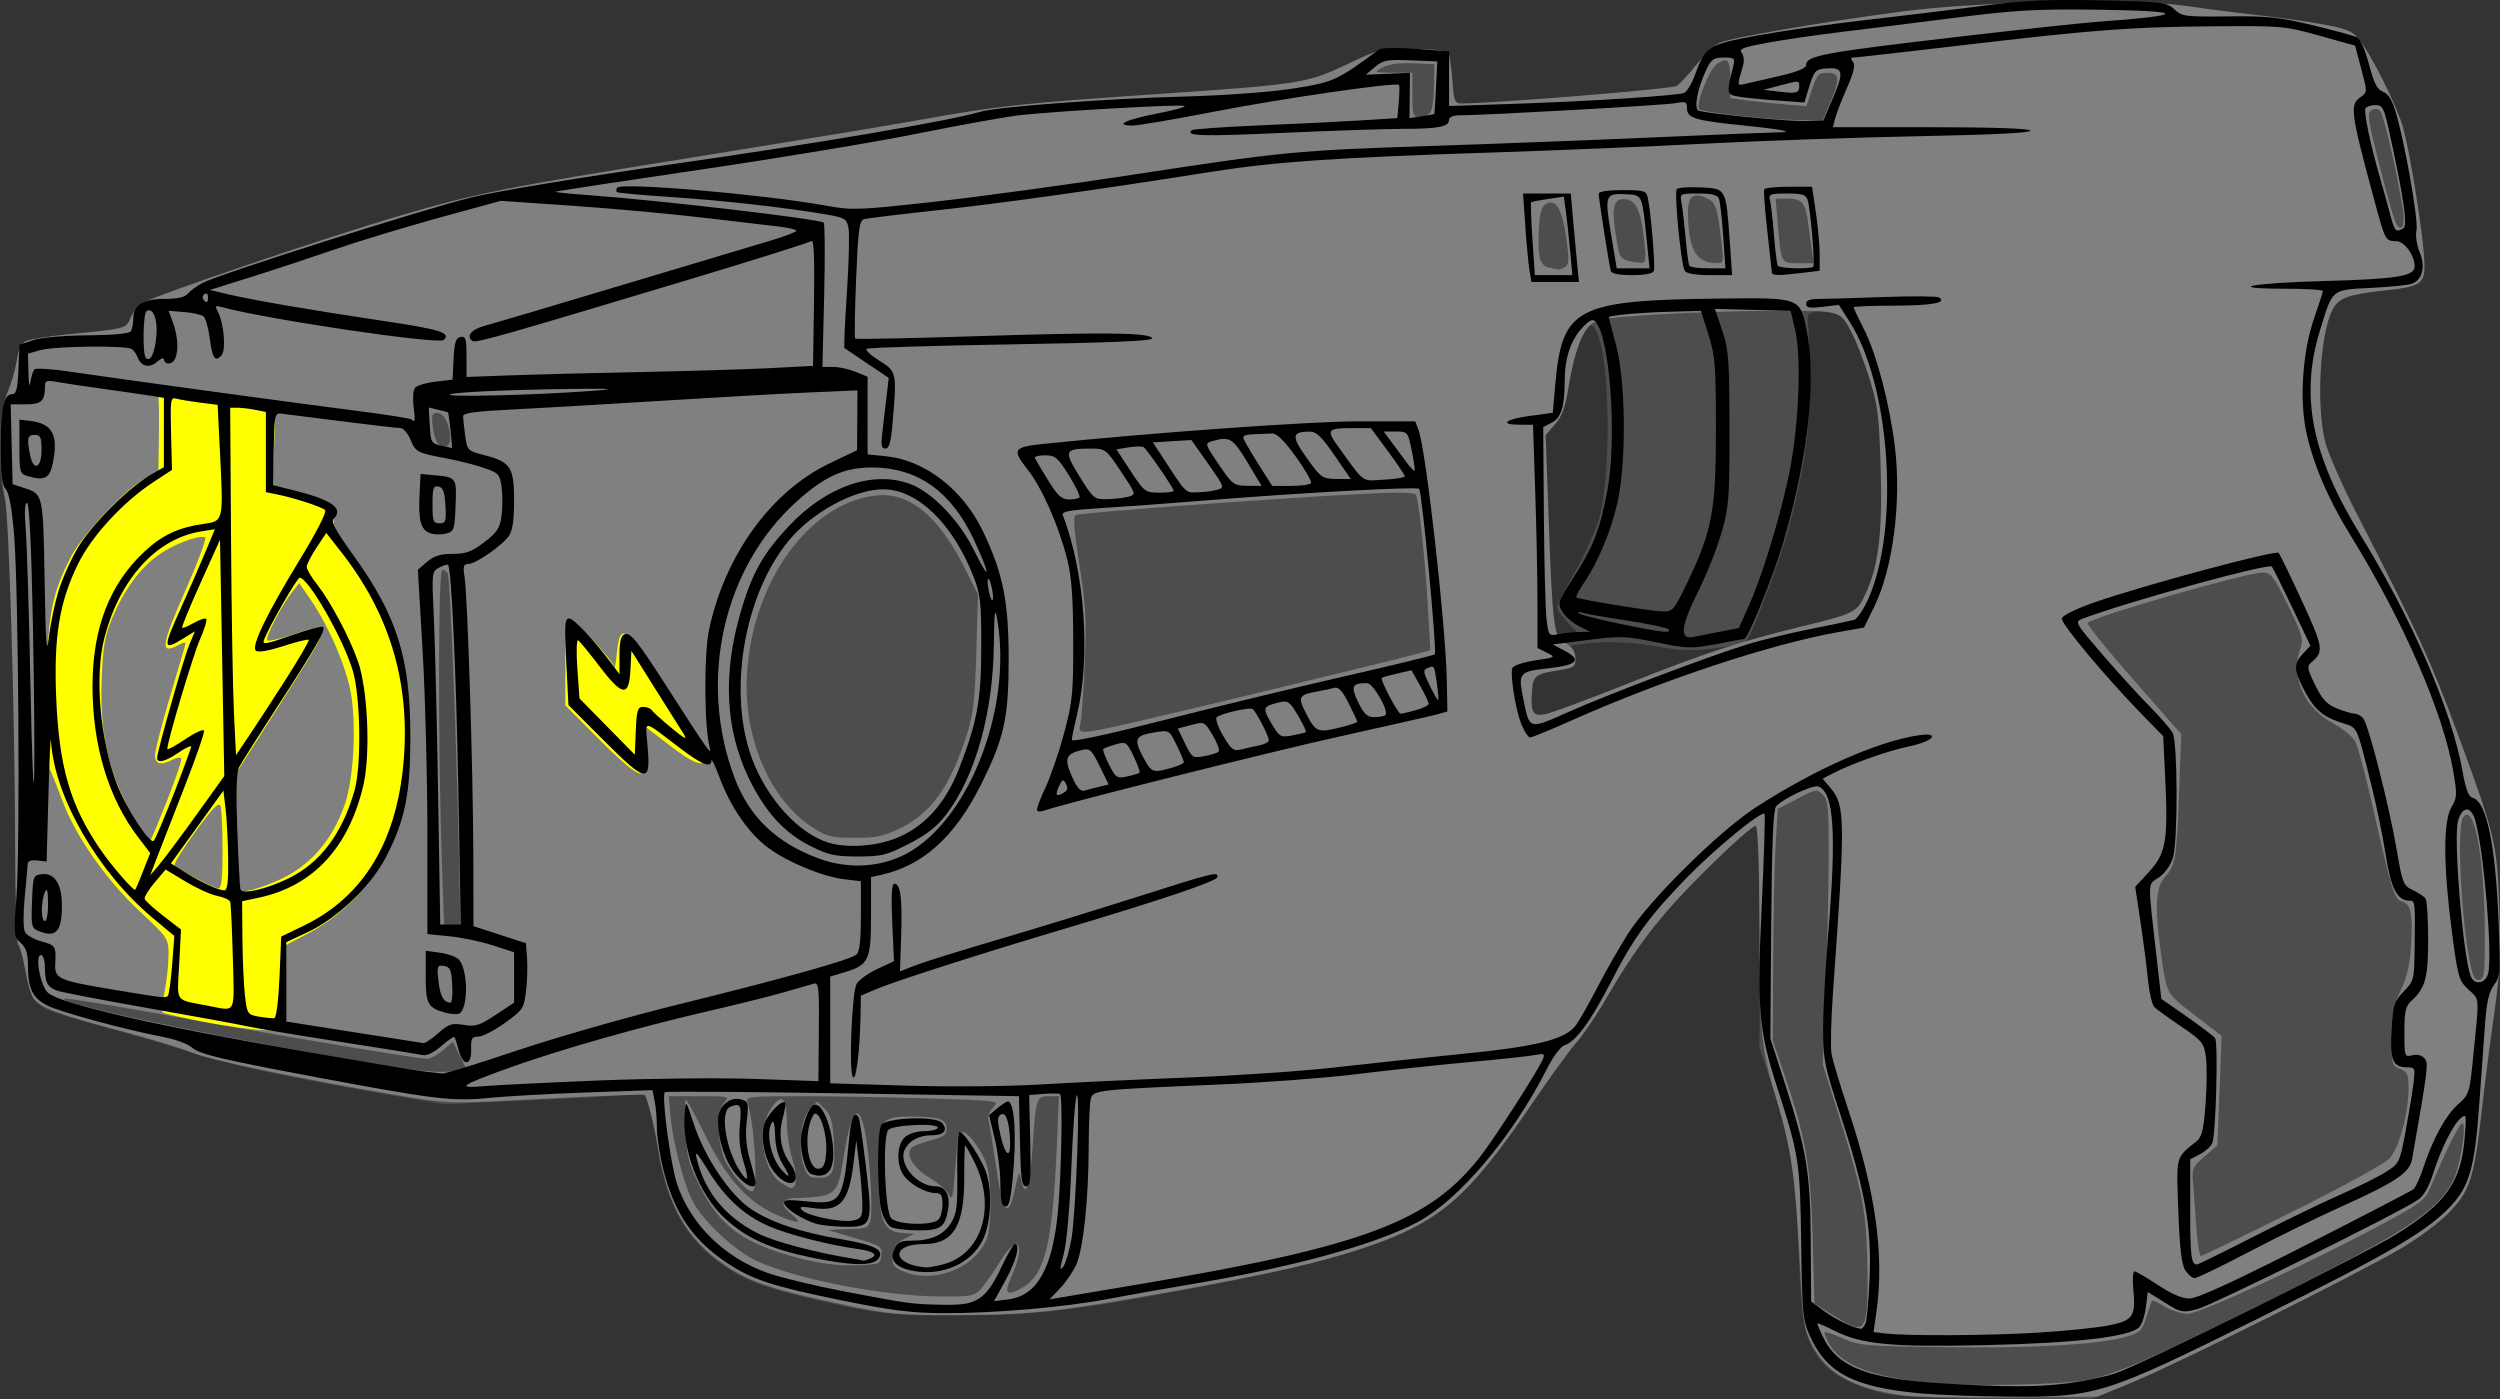 <?xml version="1.0" encoding="UTF-8" standalone="no"?>
<!-- Created with Inkscape (http://www.inkscape.org/) -->

<svg
   width="194.552mm"
   height="108.881mm"
   viewBox="0 0 194.552 108.881"
   version="1.1"
   id="svg5"
   inkscape:version="1.1.2 (0a00cf5339, 2022-02-04)"
   sodipodi:docname="Taser.svg"
   xmlns:inkscape="http://www.inkscape.org/namespaces/inkscape"
   xmlns:sodipodi="http://sodipodi.sourceforge.net/DTD/sodipodi-0.dtd"
   xmlns="http://www.w3.org/2000/svg"
   xmlns:svg="http://www.w3.org/2000/svg">
  <rect x="0" y="0" width="194.552" height="108.881" fill="#333333" stroke="none"/>
  <sodipodi:namedview
     id="namedview7"
     pagecolor="#ffffff"
     bordercolor="#666666"
     borderopacity="1.0"
     inkscape:pageshadow="2"
     inkscape:pageopacity="0.0"
     inkscape:pagecheckerboard="0"
     inkscape:document-units="mm"
     showgrid="false"
     inkscape:zoom="0.99150695"
     inkscape:cx="360.05799"
     inkscape:cy="242.56007"
     inkscape:window-width="1920"
     inkscape:window-height="978"
     inkscape:window-x="0"
     inkscape:window-y="39"
     inkscape:window-maximized="1"
     inkscape:current-layer="layer1"
     fit-margin-top="0"
     fit-margin-left="0"
     fit-margin-right="0"
     fit-margin-bottom="0" />
  <defs
     id="defs2" />
  <g
     inkscape:label="Layer 1"
     inkscape:groupmode="layer"
     id="layer1"
     transform="translate(-9.664,-84.389)">
    <path
       style="fill:#4d4d4d;stroke-width:0.265"
       d="m 156.635,192.885 c -2.301,-0.418 -4.381,-1.447 -5.262,-2.602 -1.318,-1.728 -1.473,-2.502 -1.749,-8.754 -0.303,-6.864 -0.418,-7.598 -1.918,-12.204 l -1.12,-3.44 0.053,-7.938 c 0.029,-4.366 -0.03,-8.33 -0.132,-8.81 l -0.185,-0.873 -2.695,2.397 c -3.263,2.903 -5.846,5.858 -7.292,8.344 -2.382,4.094 -3.39,5.624 -4.667,7.084 -0.735,0.84 -1.813,2.343 -2.395,3.34 -1.583,2.71 -4.125,6.044 -5.992,7.856 -3.437,3.337 -8.062,4.978 -20.747,7.362 -9.208,1.73 -12.109,2.07 -17.992,2.106 -5.625,0.035 -6.715,-0.093 -12.396,-1.45 -3.214,-0.768 -4.857,-1.447 -6.596,-2.728 -2.787,-2.052 -4.277,-5.06 -4.861,-9.816 -0.355,-2.892 -0.671,-3.419 -1.918,-3.206 -0.451,0.077 -3.915,0.282 -7.698,0.456 l -6.879,0.316 -4.857,-0.839 c -7.212,-1.246 -12.329,-2.352 -14.855,-3.209 -1.237,-0.42 -4.09,-1.255 -6.341,-1.857 -2.251,-0.602 -4.422,-1.265 -4.826,-1.474 -0.985,-0.509 -1.438,-1.295 -1.663,-2.882 -0.103,-0.728 -0.301,-1.536 -0.441,-1.797 -0.148,-0.277 -0.305,-6.531 -0.378,-15.081 -0.121,-14.275 -0.351,-19.527 -0.898,-20.549 -0.149,-0.278 -0.271,-1.817 -0.271,-3.42 0,-2.6 0.071,-3.048 0.661,-4.158 0.405,-0.762 0.661,-1.678 0.661,-2.363 0,-0.615 0.149,-1.242 0.331,-1.392 0.48,-0.397 1.87,-0.611 5.246,-0.808 l 2.986,-0.174 0.201,-0.756 c 0.31,-1.164 0.932,-1.673 2.268,-1.856 0.673,-0.092 1.973,-0.522 2.889,-0.955 3.502,-1.655 18.684,-6.426 23.518,-7.391 1.455,-0.291 6.992,-1.193 12.303,-2.005 11.195,-1.712 19.464,-3.081 23.025,-3.812 3.484,-0.715 6.404,-1.005 14.811,-1.472 7.865,-0.436 11.959,-0.81 13.626,-1.242 0.582,-0.151 1.902,-0.799 2.933,-1.44 1.836,-1.141 1.921,-1.165 4.146,-1.165 1.249,0 2.46,0.072 2.69,0.161 0.333,0.128 0.419,0.591 0.419,2.274 v 2.113 l 2.447,-0.16 c 1.346,-0.088 4.829,-0.28 7.739,-0.426 5.652,-0.285 7.137,-0.441 7.872,-0.827 0.255,-0.134 0.762,-0.832 1.127,-1.552 0.365,-0.72 0.939,-1.489 1.276,-1.71 0.741,-0.486 5.962,-1.382 14.861,-2.553 6.017,-0.791 7.25,-0.871 13.651,-0.881 5.498,-0.008 7.13,0.067 7.463,0.343 0.277,0.23 1.798,0.443 4.34,0.607 4.089,0.265 8.828,1.075 9.735,1.664 0.291,0.189 0.751,0.958 1.02,1.708 0.27,0.75 0.793,1.809 1.163,2.352 0.37,0.543 0.824,1.348 1.009,1.789 0.423,1.008 1.266,5.379 1.829,9.495 0.546,3.987 0.557,3.971 -3.078,4.369 -1.404,0.154 -2.749,0.355 -2.988,0.447 -1.155,0.443 -2.048,3.834 -2.034,7.723 0.014,3.793 0.92,6.384 4.118,11.785 3.047,5.145 5.426,10.498 6.897,15.519 0.533,1.819 1.265,3.764 1.627,4.322 0.961,1.482 1.408,3.983 1.593,8.921 0.137,3.65 0.092,4.598 -0.267,5.689 -0.237,0.72 -0.671,3.915 -0.964,7.099 -0.293,3.185 -0.665,6.28 -0.826,6.878 -0.671,2.492 -1.746,3.79 -4.736,5.719 -2.22,1.432 -19.23,9.926 -22.425,11.198 l -2.449,0.975 -6.943,-0.024 c -4.376,-0.015 -7.63,-0.149 -8.8,-0.361 z m -23.411,-53.736 c 1.673,-0.692 5.067,-2.02 7.541,-2.951 2.474,-0.931 4.087,-1.626 3.586,-1.543 -2.592,0.426 -3.737,0.428 -5.955,0.009 -2.334,-0.441 -5.499,-0.384 -6.872,0.123 -0.53,0.196 -0.529,0.203 0.051,0.387 0.337,0.107 0.591,0.403 0.591,0.687 0,0.372 -0.253,0.54 -0.992,0.659 -2.936,0.474 -2.848,0.415 -2.811,1.885 0.045,1.797 0.45,2.533 1.228,2.231 0.325,-0.126 1.96,-0.795 3.633,-1.487 z m 14.493,-5.129 c 1.124,-0.282 2.967,-0.711 4.095,-0.953 2.425,-0.52 2.741,-0.849 3.676,-3.829 0.565,-1.8 0.62,-2.439 0.604,-7.008 -0.017,-4.54 -0.084,-5.273 -0.702,-7.564 -0.696,-2.584 -1.612,-4.683 -2.494,-5.716 -0.415,-0.486 -0.654,-0.546 -1.549,-0.386 -0.98,0.175 -1.052,0.246 -0.979,0.974 0.044,0.432 0.092,2.453 0.108,4.49 0.031,3.932 -0.321,6.501 -1.533,11.186 -0.649,2.508 -2.816,8.327 -3.348,8.989 -0.344,0.428 -0.292,0.424 2.121,-0.182 z m -16.029,-1.153 c -0.465,-0.48 -0.846,-1.03 -0.846,-1.223 0,-0.193 0.612,-1.411 1.361,-2.708 0.748,-1.297 1.595,-3.158 1.881,-4.135 0.976,-3.336 0.898,-12.255 -0.128,-14.506 -0.345,-0.757 -0.515,-0.783 -1.078,-0.16 -0.745,0.823 -1.206,2.283 -1.401,4.443 -0.169,1.864 -0.277,2.176 -0.981,2.834 l -0.791,0.739 0.189,7.421 c 0.104,4.081 0.254,7.589 0.333,7.794 0.091,0.238 0.538,0.374 1.225,0.374 h 1.082 z"
       id="path1982" />
    <path
       style="fill:#808080;stroke-width:0.265"
       d="m 157.676,192.979 c -3.893,-0.592 -5.871,-1.717 -7.026,-3.996 -0.592,-1.167 -0.683,-1.793 -0.919,-6.257 -0.354,-6.713 -0.649,-8.819 -1.763,-12.591 -1.291,-4.372 -1.357,-5.028 -1.383,-13.718 -0.014,-4.754 -0.121,-7.652 -0.287,-7.755 -0.146,-0.09 -1.917,1.481 -3.935,3.49 -3.637,3.62 -5.281,5.76 -7.933,10.326 -0.61,1.051 -1.562,2.433 -2.115,3.072 -0.553,0.639 -2.087,2.756 -3.41,4.704 -5.052,7.444 -7.261,9.322 -13.298,11.305 -3.479,1.143 -7.069,1.954 -14.729,3.329 -8.824,1.584 -11.018,1.825 -16.757,1.842 -4.517,0.013 -5.201,-0.05 -8.864,-0.824 -5.459,-1.154 -7.265,-1.758 -9.192,-3.075 -2.914,-1.992 -4.378,-4.504 -5.134,-8.813 -0.208,-1.188 -0.529,-2.676 -0.713,-3.307 l -0.334,-1.148 -2.236,0.07 c -1.23,0.039 -4.677,0.202 -7.66,0.363 -5.341,0.288 -5.489,0.281 -9.657,-0.419 -7.196,-1.21 -14.495,-2.733 -15.743,-3.285 -0.655,-0.29 -3.264,-1.078 -5.798,-1.752 -4.677,-1.244 -6.004,-1.746 -6.538,-2.475 -0.163,-0.223 -0.442,-1.216 -0.619,-2.207 -0.177,-0.991 -0.425,-1.865 -0.551,-1.943 -0.126,-0.078 -0.233,-3.442 -0.238,-7.475 -0.013,-10.19 -0.486,-26.196 -0.807,-27.308 -0.147,-0.508 -0.267,-2.314 -0.267,-4.013 0,-2.461 0.104,-3.33 0.509,-4.277 0.28,-0.653 0.592,-1.738 0.693,-2.411 0.118,-0.79 0.358,-1.316 0.678,-1.487 0.272,-0.145 1.776,-0.39 3.342,-0.544 4.578,-0.45 4.471,-0.421 4.84,-1.312 0.182,-0.44 0.701,-0.992 1.154,-1.227 1.274,-0.661 14.032,-4.982 19.343,-6.552 6.462,-1.91 8.078,-2.235 23.151,-4.656 7.203,-1.157 15.061,-2.453 17.462,-2.88 6.732,-1.197 7.86,-1.318 19.844,-2.137 9.976,-0.682 10.691,-0.799 13.716,-2.248 2.41,-1.155 2.535,-1.184 5.078,-1.184 1.661,0 2.674,0.109 2.792,0.301 0.102,0.165 0.244,1.118 0.316,2.117 0.117,1.64 0.185,1.816 0.698,1.816 2.593,0 16.399,-1.122 16.763,-1.363 0.252,-0.167 0.94,-0.91 1.53,-1.653 0.589,-0.743 1.387,-1.503 1.773,-1.689 0.818,-0.395 7.969,-1.626 14.221,-2.447 6.126,-0.804 18.043,-1.038 22.134,-0.433 1.578,0.233 4.06,0.552 5.515,0.709 1.455,0.157 3.687,0.47 4.96,0.697 1.936,0.345 2.416,0.532 2.934,1.148 0.907,1.078 2.972,5.199 3.449,6.882 0.49,1.73 1.376,7.053 1.608,9.66 0.226,2.544 0.077,2.697 -2.948,3.035 -3.003,0.335 -3.656,0.575 -4.145,1.521 -0.975,1.886 -1.281,7.424 -0.568,10.269 0.218,0.867 1.313,3.363 2.433,5.546 4.79,9.329 5.748,11.41 7.79,16.933 3.034,8.205 3.161,8.736 3.329,13.891 0.116,3.573 0.042,5.062 -0.409,8.202 -0.303,2.11 -0.738,5.503 -0.967,7.541 -0.584,5.201 -0.929,6.251 -2.602,7.923 -0.754,0.754 -2.433,1.998 -3.73,2.764 -3.246,1.917 -17.107,8.829 -20.66,10.302 l -2.91,1.207 -6.879,0.059 c -3.784,0.032 -7.534,-0.041 -8.334,-0.163 z m 14.497,-1.214 c 2.278,-0.47 5.274,-1.796 14.739,-6.526 10.022,-5.008 12.435,-6.595 13.651,-8.977 0.563,-1.103 1.095,-4.449 0.708,-4.449 -0.21,0 -1.271,2.14 -2.448,4.94 -0.419,0.998 -0.748,1.257 -3.425,2.711 -5.478,2.974 -14.518,7.16 -15.468,7.163 -0.492,0.002 -1.302,-0.249 -1.8,-0.556 -0.498,-0.308 -0.941,-0.516 -0.986,-0.463 -0.045,0.053 -0.247,0.628 -0.449,1.277 -0.334,1.073 -0.477,1.213 -1.559,1.525 -2.132,0.615 -7.277,0.915 -14.09,0.82 -6.259,-0.087 -6.762,-0.13 -7.978,-0.688 -0.714,-0.327 -1.352,-0.541 -1.419,-0.474 -0.067,0.067 0.136,0.539 0.451,1.049 0.946,1.53 3.425,2.462 7.689,2.892 2.945,0.296 10.484,0.148 12.38,-0.243 z m -17.258,-5.292 c 0.1,-0.668 0.118,-2.782 0.04,-4.696 -0.149,-3.661 -0.447,-5.042 -2.489,-11.524 l -0.957,-3.038 0.229,-5.837 c 0.126,-3.21 0.234,-7.827 0.239,-10.259 0.008,-3.895 -0.047,-4.479 -0.461,-4.893 -0.451,-0.451 -0.534,-0.437 -1.984,0.322 l -1.514,0.792 -0.167,2.646 c -0.092,1.455 -0.181,5.511 -0.198,9.012 l -0.031,6.367 0.807,2.365 c 1.769,5.185 2.135,7.243 2.294,12.884 l 0.147,5.228 1.477,0.924 c 2.005,1.254 2.343,1.216 2.569,-0.291 z m -68.933,-1.762 c 0.307,-0.327 0.979,-1.286 1.493,-2.13 1.424,-2.338 2.074,-1.459 0.883,1.194 -0.585,1.304 -0.36,1.52 0.859,0.822 1.792,-1.025 2.365,-3.418 2.7,-11.263 l 0.155,-3.638 h -0.795 c -0.968,0 -1.008,0.132 -1.272,4.172 -0.19,2.911 -0.565,3.904 -0.872,2.31 -0.138,-0.716 -0.185,-0.645 -0.484,0.728 -0.526,2.414 -0.94,1.96 -1.446,-1.587 -0.244,-1.71 -0.512,-3.366 -0.596,-3.68 -0.099,-0.369 0.028,-0.752 0.36,-1.084 0.507,-0.507 0.454,-0.515 -5.045,-0.686 -3.057,-0.095 -7.511,-0.173 -9.899,-0.173 -4.052,0 -4.331,0.032 -4.19,0.474 0.57,1.795 0.851,6.934 0.379,6.934 -0.547,0 -1.971,-1.762 -2.293,-2.837 -0.462,-1.543 -0.405,-3.507 0.12,-4.087 0.421,-0.465 0.347,-0.484 -1.946,-0.484 h -2.383 l 0.113,1.389 c 0.16,1.965 1.014,5.328 1.706,6.713 0.783,1.567 3.311,3.939 5.041,4.729 3.111,1.421 9.749,2.712 14.153,2.754 2.478,0.024 2.748,-0.024 3.26,-0.57 z m -6.045,-1.394 c -0.77,-0.334 -0.867,-0.487 -0.794,-1.245 0.063,-0.652 0.278,-0.961 0.877,-1.262 l 0.794,-0.399 -1.013,-0.083 c -1.451,-0.119 -1.765,-1.014 -1.765,-5.027 0,-3.809 0.134,-4.02 2.534,-4.015 2.179,0.005 2.757,0.198 2.757,0.922 0,0.483 -0.219,0.656 -1.124,0.892 -0.618,0.161 -1.299,0.406 -1.512,0.545 -0.667,0.434 -0.017,1.622 1.314,2.4 0.655,0.383 1.327,0.97 1.495,1.305 0.261,0.522 0.329,0.273 0.478,-1.737 0.096,-1.29 0.198,-2.525 0.228,-2.743 0.107,-0.78 0.831,-0.376 1.623,0.905 0.699,1.13 0.818,1.599 0.9,3.549 0.052,1.236 -0.038,2.693 -0.202,3.238 -0.719,2.401 -4.127,3.825 -6.591,2.755 z m -8.144,-1.035 c -4.276,-1.115 -6.142,-2.476 -7.692,-5.613 -0.862,-1.745 -0.999,-2.288 -1.098,-4.351 -0.062,-1.297 -0.048,-2.358 0.032,-2.358 0.079,0 0.759,1.253 1.511,2.785 1.585,3.23 3.226,5.098 5.345,6.084 1.713,0.797 2.374,0.847 1.434,0.108 -1.018,-0.8 -0.904,-1.303 0.295,-1.307 0.546,-0.002 1.43,-0.075 1.965,-0.164 1.06,-0.175 1.361,-0.648 1.663,-2.611 0.611,-3.977 1.202,-4.857 1.701,-2.531 0.385,1.793 0.669,6.152 0.457,6.997 -0.164,0.653 -0.272,0.695 -1.823,0.715 -0.907,0.011 -1.53,0.061 -1.384,0.109 0.146,0.049 1.135,0.342 2.199,0.653 1.832,0.535 1.93,0.603 1.852,1.28 -0.081,0.7 -0.124,0.716 -2.067,0.773 -1.392,0.041 -2.702,-0.129 -4.391,-0.569 z m -1.399,-5.874 c -1.359,-0.952 -1.808,-3.981 -0.828,-5.588 0.859,-1.409 1.326,-1.137 1.326,0.77 0,0.897 0.196,2.253 0.436,3.014 0.413,1.31 0.37,2.235 -0.104,2.235 -0.118,0 -0.491,-0.194 -0.83,-0.431 z m 1.811,-1.318 c -0.465,-1.407 -0.206,-3.709 0.496,-4.41 l 0.572,-0.572 0.582,0.582 c 0.449,0.448 0.608,0.978 0.692,2.301 0.162,2.539 -0.029,3.055 -1.127,3.055 -0.8,0 -0.936,-0.107 -1.216,-0.956 z m 115.803,3.623 c 3.772,-1.88 7.174,-3.734 7.56,-4.12 0.783,-0.783 1.53,-3.493 1.53,-5.552 0,-1.048 -0.089,-1.245 -0.661,-1.463 -0.632,-0.24 -0.661,-0.348 -0.659,-2.441 0.002,-1.812 0.122,-2.44 0.696,-3.645 0.492,-1.032 0.731,-2.046 0.824,-3.489 0.156,-2.431 -0.018,-3.281 -0.71,-3.462 -0.595,-0.156 -0.812,-0.856 -2.269,-7.337 -0.54,-2.401 -1.146,-4.685 -1.347,-5.075 -0.201,-0.39 -0.992,-1.045 -1.758,-1.455 -2.241,-1.201 -3.317,-3.643 -2.545,-5.777 0.276,-0.763 0.193,-1.06 -0.95,-3.392 -1.129,-2.306 -1.323,-2.556 -1.977,-2.556 -1.286,0 -13.34,3.471 -13.619,3.922 -0.07,0.114 1.54,2.106 3.579,4.427 l 3.707,4.22 -0.176,4.742 c -0.186,4.999 -0.268,5.461 -1.159,6.477 -0.636,0.726 -0.722,2.328 -0.292,5.45 0.506,3.673 0.376,3.421 2.662,5.189 l 2.113,1.634 -0.169,4.261 -0.169,4.261 -0.997,0.855 c -0.908,0.78 -0.988,0.955 -0.901,1.984 0.052,0.621 0.168,2.171 0.256,3.444 0.089,1.273 0.253,2.315 0.366,2.315 0.112,0 3.29,-1.538 7.062,-3.418 z m -142.859,-11.026 0.782,-0.156 -0.512,-1.034 -0.512,-1.034 -0.786,0.662 c -0.432,0.364 -0.965,0.662 -1.183,0.662 -0.766,0 -10.633,-1.643 -19.243,-3.205 -4.785,-0.868 -8.83,-1.535 -8.989,-1.482 -0.861,0.287 9.767,2.578 20.996,4.526 6.927,1.202 8.096,1.333 9.447,1.063 z M 203.033,156.858 c -0.029,-5.797 -0.853,-10.112 -1.692,-8.858 -0.498,0.745 -0.157,7.843 0.545,11.326 0.219,1.087 0.383,1.385 0.724,1.317 0.388,-0.076 0.439,-0.535 0.423,-3.785 z M 45.351,149.918 c -0.201,-9.046 -0.655,-20.401 -0.834,-20.868 -0.082,-0.213 -0.283,-0.342 -0.447,-0.286 -0.317,0.108 -0.32,14.171 -0.005,23.138 l 0.161,4.564 h 0.635 0.635 l -0.145,-6.548 z m 34.485,-1.14 c 2.356,-1.177 3.793,-3.23 5.082,-7.26 0.485,-1.516 0.616,-2.669 0.723,-6.359 l 0.131,-4.506 -1.062,-2.108 c -2.022,-4.014 -4.276,-5.865 -6.822,-5.602 -5.224,0.539 -9.683,6.699 -10.095,13.945 -0.283,4.983 1.807,9.802 5.182,11.942 1.047,0.664 1.446,0.758 3.218,0.758 1.727,0 2.26,-0.118 3.643,-0.81 z m 19.321,-8.471 c 4.614,-1.064 18.785,-4.497 20.788,-5.036 l 1.031,-0.277 -0.174,-3.088 c -0.216,-3.84 -0.725,-8.655 -0.954,-9.026 -0.12,-0.194 -1.579,-0.201 -4.787,-0.025 -7.923,0.436 -21.432,1.444 -21.717,1.62 -0.181,0.112 -0.076,1.396 0.316,3.843 0.501,3.13 0.563,4.263 0.42,7.644 -0.093,2.183 -0.242,4.296 -0.332,4.696 -0.215,0.952 -0.252,0.955 5.409,-0.351 z m 37.199,-2.727 c 5.993,-2.378 8.609,-3.239 13.381,-4.407 4.379,-1.072 4.429,-1.098 5.162,-2.7 0.976,-2.136 1.274,-4.767 1.115,-9.857 -0.122,-3.925 -0.232,-4.784 -0.858,-6.747 -0.395,-1.237 -0.956,-2.725 -1.247,-3.307 -1.03,-2.059 -0.802,-1.984 -6.091,-1.984 -2.611,0 -6.79,0.13 -9.286,0.289 -3.972,0.253 -4.611,0.357 -5.124,0.832 -0.706,0.654 -1.273,2.299 -1.701,4.942 -0.238,1.468 -0.499,2.168 -1.038,2.782 l -0.721,0.821 0.247,6.875 c 0.28,7.812 0.405,8.813 1.154,9.228 0.709,0.393 0.917,0.71 0.922,1.406 0.003,0.472 -0.186,0.613 -0.988,0.736 -2.142,0.33 -2.308,0.447 -2.398,1.692 -0.121,1.675 0.061,1.98 1.059,1.78 0.46,-0.092 3.345,-1.163 6.412,-2.379 z M 44.699,118.516 c 0,-1.048 -0.476,-2.002 -0.999,-2.002 -0.401,0 -0.464,0.168 -0.372,0.992 0.061,0.546 0.23,1.141 0.376,1.323 0.444,0.552 0.995,0.379 0.995,-0.314 z m 86.761,-13.359 c 0.312,-0.197 0.326,-0.58 0.088,-2.28 -0.317,-2.256 -0.823,-3.085 -1.592,-2.602 -0.34,0.213 -0.479,0.723 -0.538,1.972 -0.104,2.177 0.073,2.827 0.808,2.969 0.327,0.063 0.654,0.129 0.727,0.147 0.073,0.018 0.301,-0.075 0.507,-0.205 z m 6.184,-1.805 c -0.241,-2.447 -0.622,-3.36 -1.443,-3.455 -1.086,-0.126 -1.208,0.704 -0.586,3.968 0.13,0.68 0.467,0.869 1.735,0.972 0.384,0.031 0.424,-0.17 0.294,-1.485 z m 5.969,-0.265 c -0.305,-2.594 -0.433,-2.963 -1.141,-3.285 -1.034,-0.471 -1.467,-0.125 -1.45,1.16 0.039,2.866 0.632,3.895 2.253,3.907 0.521,0.004 0.538,-0.084 0.338,-1.782 z m 7.075,0.926 c -0.073,-0.473 -0.209,-1.455 -0.301,-2.183 -0.211,-1.657 -0.48,-1.984 -1.629,-1.984 h -0.916 l 0.176,2.051 c 0.257,3 0.245,2.977 1.619,2.977 h 1.185 z m 45.985,-3.191 c -0.392,-2.674 -1.491,-7.486 -1.776,-7.78 -0.201,-0.207 -0.45,-0.236 -0.701,-0.081 -0.334,0.206 -0.252,0.78 0.571,4.025 0.528,2.082 1.09,4.119 1.249,4.528 0.418,1.078 0.85,0.621 0.657,-0.693 z m -44.588,-8.42 c 0.787,-1.895 0.747,-2.346 -0.208,-2.346 -0.69,0 -0.819,0.139 -1.203,1.297 l -0.431,1.297 -1.641,-0.133 c -0.903,-0.073 -2.236,-0.214 -2.964,-0.311 l -1.323,-0.178 v -1.357 c 0,-1.631 -0.183,-1.873 -1.007,-1.333 -0.623,0.408 -1.736,3.224 -1.405,3.555 0.244,0.244 5.333,0.806 7.603,0.839 l 2.015,0.03 z m -31.229,0.861 c 0.232,-0.147 0.369,-0.854 0.397,-2.046 l 0.043,-1.822 -1.646,-0.079 c -1.096,-0.052 -1.892,0.055 -2.381,0.32 -0.728,0.395 -0.72,0.399 0.786,0.409 l 1.521,0.011 v 1.72 c 0,1.463 0.069,1.719 0.463,1.716 0.255,-0.002 0.622,-0.105 0.817,-0.228 z"
       id="path1335" />
    <path
       style="fill:#ffff00;stroke-width:0.263"
       d="m 25.591,163.923 c -1.707,-0.327 -3.174,-0.664 -3.259,-0.749 -0.085,-0.085 -0.02,-0.829 0.145,-1.653 0.165,-0.824 0.301,-2.086 0.301,-2.805 0,-1.302 -0.011,-1.318 -2.233,-3.398 -2.631,-2.462 -5.003,-5.861 -6.039,-8.649 -0.398,-1.073 -0.83,-2.156 -0.96,-2.407 -0.13,-0.251 -0.236,-2.859 -0.236,-5.794 0,-5.979 0.331,-7.847 1.92,-10.829 0.928,-1.741 4.286,-5.262 5.79,-6.069 l 0.969,-0.52 0.038,-2.374 c 0.021,-1.306 0.012,-2.759 -0.021,-3.229 -0.039,-0.563 0.061,-0.857 0.291,-0.86 0.192,-0.003 2.258,0.251 4.591,0.565 l 4.242,0.57 -0.136,3.346 -0.136,3.346 1.001,0.188 c 0.551,0.103 1.635,0.425 2.41,0.715 1.337,0.5 1.406,0.572 1.351,1.394 -0.046,0.682 0.309,1.417 1.675,3.465 3.478,5.214 3.997,6.982 4.013,13.65 0.009,3.873 -0.077,5.024 -0.472,6.315 -1.201,3.921 -3.772,7.093 -7.209,8.896 l -1.907,1 v 3.275 3.275 l -1.512,-0.034 c -0.832,-0.019 -2.909,-0.301 -4.616,-0.628 z m 5.734,-11.03 c 2.455,-1.105 4.176,-3.064 5.163,-5.877 0.673,-1.919 0.915,-5.882 0.518,-8.482 -0.322,-2.102 -1.706,-5.353 -3.214,-7.545 l -0.843,-1.225 -0.549,0.695 c -0.831,1.053 -2.122,3.563 -1.931,3.754 0.093,0.093 0.909,-0.081 1.813,-0.386 1.977,-0.668 2.331,-0.687 2.331,-0.126 0,0.499 -0.239,0.908 -3.861,6.599 l -2.715,4.266 v 2.998 c 0,1.649 0.077,3.731 0.17,4.627 l 0.17,1.63 0.816,-0.168 c 0.449,-0.092 1.408,-0.434 2.131,-0.76 z m -4.34,-2.365 c 0,-1.652 -0.074,-3.198 -0.165,-3.434 -0.122,-0.318 -0.632,0.209 -1.954,2.018 -0.984,1.346 -1.709,2.531 -1.61,2.632 0.334,0.344 3.069,1.779 3.4,1.784 0.244,0.004 0.329,-0.769 0.329,-3 z m -4.319,-3.835 c 0.689,-1.736 1.184,-3.225 1.099,-3.31 -0.085,-0.085 -0.393,-0.026 -0.686,0.13 -0.869,0.465 -1.355,0.346 -1.355,-0.334 0,-0.34 0.487,-2.264 1.082,-4.276 0.595,-2.012 1.145,-3.878 1.222,-4.148 0.122,-0.425 0.068,-0.451 -0.407,-0.197 -1.55,0.83 -1.465,0.166 0.573,-4.451 0.924,-2.094 1.566,-3.85 1.427,-3.902 -0.533,-0.198 -2.5,0.558 -3.677,1.413 -1.45,1.053 -2.646,2.709 -3.577,4.951 -0.56,1.348 -0.694,2.161 -0.79,4.782 -0.169,4.617 0.727,8.016 3.03,11.499 0.364,0.55 0.694,1 0.733,1 0.04,0 0.636,-1.42 1.326,-3.156 z"
       id="path1173" />
    <path
       style="fill:#ffff00;stroke-width:0.256"
       d="m 56.289,141.93 -2.632,-2.649 v -3.351 c 0,-2.711 0.068,-3.351 0.356,-3.351 0.379,0 3.399,3.269 3.468,3.755 0.023,0.159 0.108,-0.356 0.189,-1.144 0.251,-2.43 0.656,-2.142 3.726,2.655 3.1,4.844 3.409,5.393 3.215,5.717 -0.303,0.508 -1.11,0.172 -2.884,-1.201 -1.02,-0.789 -1.866,-1.435 -1.881,-1.435 -0.015,0 0.018,0.822 0.073,1.826 0.095,1.733 0.072,1.826 -0.449,1.826 -0.355,0 -1.48,-0.937 -3.181,-2.649 z"
       id="path1557" />
    <path
       id="path24"
       d="m 159.209,192.833 c -5.334,-0.489 -7.415,-1.577 -8.737,-4.565 -0.51,-1.153 -0.57,-1.83 -0.64,-7.144 -0.084,-6.344 -0.156,-6.81 -1.886,-12.176 -1.422,-4.41 -1.563,-6.093 -1.18,-14.149 0.182,-3.828 0.277,-7.014 0.212,-7.08 -0.242,-0.242 -3.845,2.712 -5.976,4.901 -2.989,3.069 -4.223,4.761 -5.986,8.209 -1.557,3.043 -2.719,4.624 -3.608,4.907 -0.288,0.091 -0.885,0.89 -1.341,1.792 -2.679,5.308 -6.888,10.284 -10.148,11.999 -3.355,1.765 -9.747,3.502 -17.858,4.853 -1.819,0.303 -4.557,0.79 -6.085,1.081 -3.478,0.664 -8.992,1.14 -12.965,1.119 -2.407,-0.013 -4.023,-0.216 -7.738,-0.972 -5.511,-1.122 -7.055,-1.625 -9.033,-2.938 -2.626,-1.743 -4.083,-3.859 -4.925,-7.151 -0.291,-1.139 -0.529,-2.631 -0.529,-3.318 0,-0.686 -0.078,-1.637 -0.173,-2.112 l -0.173,-0.865 -5.185,0.184 c -2.852,0.101 -6.266,0.294 -7.588,0.428 -2.748,0.28 -4.271,0.096 -13.339,-1.609 -7.699,-1.447 -9.124,-1.79 -9.769,-2.349 -0.304,-0.263 -1.296,-0.621 -2.205,-0.794 -2.97,-0.567 -7.981,-1.926 -9.005,-2.444 -1.151,-0.581 -1.511,-1.32 -1.511,-3.107 0,-0.956 -0.137,-1.388 -0.563,-1.769 -0.541,-0.484 -0.554,-0.626 -0.331,-3.547 0.293,-3.839 0.165,-23.956 -0.179,-28.162 -0.173,-2.114 -0.389,-3.303 -0.651,-3.593 -0.298,-0.329 -0.392,-1.151 -0.392,-3.407 0,-2.994 0.232,-3.997 0.924,-3.997 0.283,0 0.395,-0.473 0.454,-1.918 l 0.078,-1.918 1.058,-0.356 c 0.633,-0.213 2.334,-0.365 4.233,-0.379 1.928,-0.014 3.251,-0.134 3.369,-0.306 0.107,-0.155 0.196,-0.592 0.198,-0.969 0.006,-1.079 0.761,-1.562 2.44,-1.562 1.01,0 1.575,-0.129 1.812,-0.414 0.189,-0.228 0.71,-0.604 1.157,-0.837 1.35,-0.701 17.235,-5.749 20.921,-6.649 1.975,-0.482 8.623,-1.581 15.61,-2.581 11.138,-1.593 21.63,-3.378 23.945,-4.073 1.325,-0.398 9.805,-1.032 16.003,-1.197 3.032,-0.081 6.601,-0.343 8.35,-0.615 3.146,-0.488 3.432,-0.618 6.722,-3.05 0.174,-0.129 1.464,-0.147 2.877,-0.041 l 2.561,0.192 v 2.128 2.128 l 5.358,-0.181 c 5.474,-0.185 12.183,-0.615 12.902,-0.827 0.22,-0.065 0.607,-0.685 0.859,-1.377 0.829,-2.275 1.008,-2.39 4.838,-3.098 1.892,-0.35 5.64,-0.887 8.329,-1.193 2.689,-0.306 6.794,-0.804 9.122,-1.107 3.428,-0.446 5.202,-0.529 9.324,-0.437 4.808,0.108 5.125,0.147 5.714,0.7 0.585,0.549 0.843,0.583 4.17,0.544 3.05,-0.036 3.972,0.06 6.589,0.687 1.673,0.401 3.235,0.828 3.471,0.951 0.244,0.127 0.639,1.035 0.918,2.112 0.379,1.46 0.624,1.941 1.08,2.114 0.412,0.157 0.714,0.644 1.004,1.62 0.719,2.421 1.769,8.428 1.605,9.178 -0.089,0.406 0.018,1.14 0.246,1.687 0.461,1.102 0.227,2.116 -0.564,2.445 -0.266,0.111 -1.709,0.262 -3.207,0.336 -3.126,0.155 -2.977,0.031 -3.987,3.312 -1.57,5.099 -0.649,9.729 3.175,15.952 4.021,6.546 7.093,13.661 7.919,18.343 0.251,1.424 0.467,1.988 0.793,2.073 1.066,0.279 1.775,3.645 2.01,9.543 0.161,4.04 0.139,4.356 -0.355,5.027 -0.391,0.53 -0.572,1.333 -0.701,3.097 -0.096,1.31 -0.297,4.108 -0.447,6.218 -0.343,4.821 -0.752,6.3 -2.166,7.834 -1.834,1.989 -4.716,3.678 -14.905,8.735 -12.116,6.013 -12.72,6.203 -19.535,6.147 -2.492,-0.02 -5.542,-0.13 -6.779,-0.243 z m 11.37,-0.793 c 1.225,-0.154 2.902,-0.506 3.725,-0.784 2.083,-0.702 19.234,-9.19 21.814,-10.796 3.903,-2.43 5.062,-4.06 5.351,-7.53 0.149,-1.793 0.131,-1.887 -0.301,-1.53 -0.605,0.499 -1.559,2.413 -2.162,4.337 -0.311,0.992 -0.724,1.71 -1.156,2.013 -1.375,0.961 -16.062,8.234 -17.214,8.524 -1.131,0.285 -1.267,0.257 -2.514,-0.521 l -1.318,-0.822 -0.145,1.184 c -0.08,0.651 -0.318,1.356 -0.529,1.566 -0.745,0.741 -4.912,1.226 -11.894,1.385 -7.426,0.169 -9.7,-0.048 -11.831,-1.127 -0.682,-0.345 -1.27,-0.598 -1.306,-0.562 -0.036,0.036 0.196,0.585 0.516,1.22 1.111,2.2 3.511,3.104 9.15,3.443 5.084,0.306 7.374,0.306 9.814,2.6e-4 z m -2.345,-3.941 c 2.126,-0.13 4.606,-0.383 5.511,-0.561 1.918,-0.377 2.139,-0.7 1.934,-2.826 -0.074,-0.764 -0.029,-1.386 0.098,-1.382 0.128,0.004 0.944,0.48 1.814,1.058 1.046,0.695 1.879,1.051 2.458,1.051 0.607,0 3.372,-1.268 9.002,-4.127 4.469,-2.27 8.262,-4.239 8.429,-4.375 0.167,-0.137 0.506,-0.869 0.753,-1.628 0.734,-2.249 1.766,-4.142 2.713,-4.973 0.839,-0.736 0.902,-0.915 1.135,-3.223 0.548,-5.417 0.578,-4.875 -0.311,-5.706 -0.763,-0.714 -0.83,-0.947 -1.305,-4.566 -0.663,-5.062 -0.674,-8.57 -0.028,-9.634 0.437,-0.72 0.451,-0.974 0.154,-2.729 -0.781,-4.608 -3.876,-11.729 -8.014,-18.437 -1.8,-2.918 -2.987,-5.738 -3.483,-8.275 -0.481,-2.461 -0.209,-6.113 0.637,-8.546 0.383,-1.102 0.697,-2.085 0.697,-2.183 0,-0.098 -1.25,-0.179 -2.778,-0.179 -5.016,0 -2.903,-0.445 2.844,-0.599 5.692,-0.153 7.078,-0.373 7.078,-1.127 0,-0.889 -0.796,-1.978 -1.446,-1.978 -0.812,0 -0.848,-0.065 -1.637,-2.986 -1.909,-7.066 -1.985,-7.617 -1.131,-8.216 0.546,-0.382 0.546,-0.393 0.065,-2.198 l -0.484,-1.814 -2.777,-0.776 c -2.703,-0.755 -2.923,-0.774 -8.333,-0.728 -6.461,0.056 -9.096,0.257 -19.745,1.508 -4.311,0.507 -7.987,0.921 -8.168,0.921 -0.236,0 -0.251,0.095 -0.052,0.335 0.201,0.242 0.068,0.812 -0.477,2.051 -0.415,0.944 -0.828,2.014 -0.919,2.377 l -0.165,0.661 h 7.619 c 4.815,0 7.668,0.097 7.751,0.265 0.086,0.172 -2.921,0.323 -8.599,0.432 -4.802,0.092 -12.303,0.353 -16.669,0.579 -4.366,0.227 -11.926,0.541 -16.801,0.698 -11.945,0.384 -16.753,0.716 -21.661,1.493 -8.929,1.414 -16.536,2.48 -21.467,3.01 -2.838,0.305 -5.35,0.612 -5.582,0.682 -0.356,0.108 -0.452,0.841 -0.607,4.654 -0.101,2.489 -0.134,4.576 -0.073,4.637 0.061,0.061 4.263,-0.022 9.338,-0.185 10.101,-0.324 13.63,-0.282 13.777,0.163 0.067,0.203 -3.175,0.342 -10.929,0.47 -6.063,0.1 -11.141,0.254 -11.283,0.342 -0.142,0.088 0.291,0.502 0.962,0.92 1.374,0.855 1.382,0.893 1.05,4.82 -0.13,1.535 -0.266,2.024 -0.563,2.024 -0.313,0 -0.361,-0.254 -0.239,-1.257 0.084,-0.691 0.231,-1.929 0.326,-2.75 l 0.173,-1.493 -1.681,-1.127 c -0.924,-0.62 -1.72,-1.158 -1.767,-1.195 -0.048,-0.037 0.039,-1.981 0.193,-4.319 0.154,-2.338 0.21,-4.601 0.124,-5.029 -0.143,-0.717 -0.28,-0.798 -1.78,-1.053 -3.195,-0.543 -8.041,-1.086 -12.054,-1.35 -2.243,-0.148 -4.13,-0.321 -4.194,-0.384 -0.063,-0.063 -0.053,-0.215 0.022,-0.337 0.272,-0.44 11.402,0.513 16.235,1.391 2.04,0.371 2.516,0.354 8.334,-0.287 3.394,-0.374 10.397,-1.327 15.563,-2.119 11.726,-1.797 12.752,-1.896 23.283,-2.24 4.729,-0.155 12.528,-0.455 17.33,-0.667 4.802,-0.212 9.079,-0.387 9.503,-0.387 1.552,-0.003 0.475,-0.225 -2.624,-0.541 -3.759,-0.383 -4.366,-0.569 -4.366,-1.339 0,-0.501 -0.103,-0.548 -0.86,-0.396 -0.766,0.154 -14.634,0.936 -16.801,0.947 -0.554,0.003 -0.86,0.135 -0.86,0.37 0,0.521 -0.853,0.685 -3.572,0.685 -1.31,1.8e-4 -5.507,0.141 -9.327,0.312 -6.374,0.286 -7.591,0.252 -7.136,-0.203 0.089,-0.089 2.52,-0.261 5.402,-0.383 2.882,-0.122 6.449,-0.298 7.927,-0.391 l 2.687,-0.17 0.11,-1.233 c 0.061,-0.678 0.069,-1.285 0.019,-1.349 -0.188,-0.238 -9.148,1.059 -14.448,2.091 -3.017,0.588 -5.848,1.068 -6.29,1.068 -1.483,0 -0.541,-0.457 1.931,-0.937 1.347,-0.262 2.293,-0.528 2.102,-0.592 -0.403,-0.134 -9.813,0.395 -12.743,0.717 -1.091,0.12 -4.663,0.76 -7.938,1.422 -3.274,0.662 -10.954,1.938 -17.066,2.835 -6.112,0.897 -11.148,1.665 -11.19,1.707 -0.043,0.041 1.088,0.158 2.514,0.26 5.367,0.382 17.866,1.84 18.353,2.141 0.095,0.059 0.113,2.61 0.04,5.67 l -0.134,5.563 h 0.84 c 0.462,0 1.253,0.173 1.757,0.383 l 0.918,0.383 v 3.019 3.019 l 1.447,0.149 c 3.038,0.314 5.988,2.607 7.542,5.863 1.537,3.22 1.984,5.429 1.988,9.804 0.004,4.715 -0.327,6.225 -2.175,9.922 -2.025,4.05 -4.532,6.297 -7.809,6.998 l -0.728,0.156 v 3.038 c 0,3.454 -0.17,3.809 -2.102,4.387 l -1.073,0.322 v 4.153 4.153 l 5.887,0.181 c 3.303,0.101 7.861,0.063 10.385,-0.087 2.474,-0.147 7.675,-0.393 11.558,-0.545 3.883,-0.152 9.062,-0.508 11.509,-0.791 2.447,-0.282 6.89,-0.755 9.873,-1.05 5.777,-0.571 7.957,-1.115 8.795,-2.196 0.253,-0.327 1.015,-1.666 1.693,-2.975 0.678,-1.31 1.766,-3.213 2.419,-4.229 1.681,-2.617 7.066,-7.937 9.883,-9.762 4.578,-2.966 9.423,-5.121 12.634,-5.619 1.819,-0.282 1.258,0.452 -0.646,0.845 -1.635,0.337 -4.461,1.333 -5.914,2.085 l -0.842,0.435 0.641,0.762 c 1.112,1.321 1.125,2.536 0.17,15.748 -0.158,2.183 -0.214,4.385 -0.124,4.895 0.089,0.509 0.682,2.486 1.317,4.392 2.135,6.411 2.809,11.306 2.171,15.764 l -0.215,1.503 0.877,0.108 c 1.686,0.208 8.053,0.176 11.886,-0.059 z m 11.491,-4.854 c -0.29,-0.443 -0.437,-1.691 -0.542,-4.624 -0.156,-4.36 -0.226,-4.089 1.39,-5.393 0.449,-0.362 0.575,-0.875 0.732,-2.97 0.104,-1.393 0.113,-3.045 0.019,-3.67 -0.156,-1.042 -0.318,-1.237 -1.925,-2.321 -0.965,-0.651 -1.899,-1.326 -2.077,-1.501 -0.178,-0.175 -0.402,-1.127 -0.499,-2.117 -0.097,-0.99 -0.36,-3.024 -0.585,-4.522 l -0.41,-2.722 1.062,-1.152 c 1.323,-1.435 1.504,-2.444 1.279,-7.137 l -0.164,-3.438 -1.563,-1.601 c -2.876,-2.946 -6.397,-7.153 -6.324,-7.554 0.044,-0.24 1.067,-0.743 2.584,-1.272 3.774,-1.315 14.07,-4.08 14.286,-3.836 0.104,0.117 0.92,1.799 1.814,3.737 1.673,3.627 1.724,3.961 0.727,4.788 -0.35,0.29 -0.313,0.503 0.301,1.756 0.556,1.133 0.907,1.509 1.712,1.831 0.557,0.223 1.174,0.405 1.372,0.405 0.198,0 0.495,0.163 0.66,0.363 0.412,0.496 2.023,6.823 2.601,10.217 0.448,2.631 0.514,2.795 1.265,3.15 0.436,0.206 0.88,0.505 0.987,0.664 0.107,0.159 0.196,1.576 0.198,3.147 0.004,2.993 -0.219,3.82 -1.292,4.791 -0.469,0.425 -0.556,0.808 -0.556,2.452 0,1.907 0.013,1.945 0.615,1.794 0.384,-0.096 0.739,-0.005 0.945,0.243 0.327,0.394 0.3,0.614 -0.954,7.804 -0.194,1.109 -1.227,1.801 -5.712,3.823 -1.775,0.8 -4.95,2.359 -7.055,3.464 -2.105,1.105 -3.978,2.009 -4.161,2.009 -0.183,0 -0.513,-0.273 -0.731,-0.607 z m 5.297,-2.608 c 2.319,-1.186 5.348,-2.654 6.73,-3.262 1.382,-0.608 2.994,-1.409 3.58,-1.779 1.036,-0.654 1.08,-0.742 1.51,-3.022 0.244,-1.291 0.523,-2.973 0.621,-3.737 0.173,-1.353 0.161,-1.389 -0.486,-1.389 -1.104,0 -1.338,-0.568 -1.202,-2.921 0.112,-1.937 0.195,-2.199 0.945,-2.975 0.796,-0.824 0.823,-0.931 0.854,-3.365 0.046,-3.606 0.036,-3.704 -0.369,-3.704 -0.984,0 -1.464,-0.908 -1.882,-3.561 -0.228,-1.449 -0.715,-3.83 -1.082,-5.292 -1.26,-5.022 -1.031,-4.554 -2.457,-5.027 -1.44,-0.478 -2.101,-1.094 -2.914,-2.712 -0.705,-1.405 -0.702,-1.875 0.017,-2.64 l 0.576,-0.613 -1.416,-2.976 c -0.779,-1.637 -1.493,-3.067 -1.586,-3.179 -0.246,-0.294 -11.272,2.742 -14.723,4.053 -0.639,0.243 -0.615,0.286 1.546,2.796 1.207,1.402 2.861,3.219 3.675,4.037 0.814,0.818 1.618,1.747 1.786,2.065 0.387,0.732 0.41,8.295 0.03,9.663 -0.165,0.595 -0.595,1.21 -1.091,1.564 -0.921,0.656 -0.905,-0.055 -0.145,6.633 l 0.321,2.828 1.984,1.384 c 1.091,0.761 2.081,1.513 2.199,1.67 0.254,0.338 0.064,7.482 -0.217,8.167 -0.107,0.26 -0.537,0.65 -0.956,0.867 l -0.762,0.394 v 3.918 c 0,3.644 0.077,4.271 0.524,4.271 0.094,0 2.068,-0.97 4.388,-2.156 z M 76.017,168.166 c -0.302,-0.662 -0.05,-6.554 0.308,-7.211 0.162,-0.297 0.883,-0.816 1.601,-1.153 l 1.307,-0.612 -0.133,-3.014 c -0.094,-2.128 -0.046,-3.014 0.163,-3.014 0.48,0 0.626,1.115 0.53,4.055 l -0.091,2.765 1.191,-0.466 c 0.655,-0.256 3.512,-1.147 6.35,-1.98 2.838,-0.833 7.737,-2.337 10.886,-3.341 5.987,-1.909 6.418,-2.015 6.256,-1.528 -0.107,0.321 -4.526,1.811 -11.719,3.951 -6.594,1.962 -13.424,4.15 -14.802,4.74 l -1.205,0.516 -0.031,1.663 c -0.052,2.778 -0.367,5.166 -0.612,4.629 z m 14.362,-20.688 c -0.079,-0.079 0.197,-0.859 0.613,-1.732 0.416,-0.874 1.082,-2.807 1.479,-4.296 0.656,-2.456 0.722,-3.125 0.713,-7.206 -0.007,-3.338 -0.127,-4.964 -0.463,-6.305 -0.666,-2.658 -1.962,-5.59 -3.116,-7.05 -1.215,-1.537 -1.095,-1.712 1.342,-1.964 8.379,-0.866 20.685,-1.747 24.414,-1.747 l 4.438,-2.1e-4 0.258,0.679 c 0.578,1.519 2.122,15.238 2.2,19.54 l 0.043,2.36 -0.794,0.222 c -0.437,0.122 -3.77,0.879 -7.408,1.683 -5.538,1.223 -21.962,5.341 -23.204,5.818 -0.204,0.078 -0.436,0.078 -0.515,-0.001 z m 2.12,-1.433 c 0.25,-0.159 0.286,-0.365 0.115,-0.67 -0.216,-0.386 -0.286,-0.356 -0.554,0.233 -0.318,0.698 -0.183,0.832 0.44,0.437 z m 2.732,-0.437 0.713,-0.17 -0.698,-1.422 c -0.627,-1.279 -0.766,-1.407 -1.374,-1.265 -1.271,0.296 -1.411,0.653 -0.798,2.039 0.41,0.927 0.67,1.218 0.999,1.121 0.245,-0.073 0.766,-0.208 1.158,-0.302 z m 3.108,-1.083 c 0.064,-0.059 -0.14,-0.633 -0.452,-1.277 -0.548,-1.129 -0.597,-1.161 -1.409,-0.928 -0.462,0.133 -0.892,0.293 -0.955,0.356 -0.063,0.063 0.138,0.611 0.447,1.217 0.526,1.031 0.616,1.09 1.408,0.921 0.465,-0.1 0.898,-0.229 0.961,-0.288 z m 2.464,-0.374 c 0.546,-0.152 0.992,-0.351 0.992,-0.444 0,-0.093 -0.255,-0.695 -0.566,-1.338 -0.562,-1.161 -0.575,-1.168 -1.654,-0.996 -1.575,0.252 -1.707,0.504 -0.98,1.875 0.682,1.286 0.743,1.31 2.207,0.904 z m 3.696,-1.268 c 0.104,-0.1 -0.101,-0.671 -0.457,-1.267 -0.645,-1.081 -0.651,-1.084 -1.685,-0.808 l -1.038,0.277 0.564,1.161 c 0.542,1.116 0.6,1.154 1.495,0.99 0.512,-0.094 1.016,-0.253 1.121,-0.353 z m 3.148,-0.484 c 0.42,-0.084 0.763,-0.262 0.763,-0.395 0,-0.342 -1.006,-2.274 -1.269,-2.437 -0.257,-0.159 -2.466,0.346 -2.793,0.638 -0.124,0.111 0.101,0.758 0.5,1.438 0.629,1.074 0.811,1.215 1.38,1.072 0.361,-0.09 0.999,-0.233 1.419,-0.317 z m 6.688,-5.387 c 3.768,-0.862 6.912,-1.628 6.986,-1.702 0.187,-0.187 -0.996,-12.669 -1.22,-12.881 -0.2,-0.189 -9.637,0.331 -17.115,0.942 -2.619,0.214 -6.11,0.469 -7.756,0.567 -2.256,0.134 -2.962,0.26 -2.865,0.513 1.731,4.511 2.194,11.078 1.1,15.611 -0.211,0.873 -0.387,1.726 -0.392,1.896 -0.006,0.196 2.616,-0.363 7.2,-1.536 3.965,-1.015 10.293,-2.55 14.061,-3.412 z m -3.049,4.351 c 0.054,-0.047 -0.219,-0.627 -0.608,-1.29 -0.63,-1.074 -0.783,-1.186 -1.421,-1.035 -1.328,0.315 -1.372,0.425 -0.662,1.626 0.638,1.079 0.713,1.123 1.631,0.957 0.529,-0.096 1.006,-0.212 1.06,-0.259 z m 2.827,-0.405 c 0.647,-0.163 1.175,-0.345 1.175,-0.406 0,-0.06 -0.303,-0.707 -0.673,-1.438 -0.497,-0.982 -0.791,-1.294 -1.124,-1.196 -0.248,0.073 -0.899,0.212 -1.447,0.309 -1.263,0.224 -1.377,0.429 -0.835,1.498 0.859,1.69 0.944,1.727 2.903,1.233 z m 3.364,-0.922 c 0.299,-0.299 -0.955,-2.486 -1.425,-2.486 -1.181,0 -1.295,0.243 -0.695,1.478 0.457,0.942 0.702,1.168 1.264,1.168 0.383,0 0.769,-0.072 0.857,-0.16 z m 2.376,-0.383 c 0.546,-0.152 0.992,-0.374 0.992,-0.494 0,-0.12 -0.3,-0.756 -0.668,-1.413 l -0.668,-1.194 -1.111,0.25 c -0.611,0.137 -1.152,0.291 -1.202,0.341 -0.143,0.143 1.252,2.79 1.47,2.788 0.107,-7.9e-4 0.64,-0.125 1.186,-0.277 z m 1.636,-2.037 c -0.216,-1.487 -0.191,-1.445 -0.724,-1.24 -0.372,0.143 -0.356,0.294 0.147,1.329 0.312,0.642 0.611,1.168 0.663,1.168 0.053,0 0.014,-0.566 -0.087,-1.257 z M 93.664,123.103 c 0.088,-0.088 -0.279,-0.862 -0.815,-1.72 -0.873,-1.397 -1.067,-1.56 -1.858,-1.56 -0.485,0 -0.843,0.092 -0.794,0.205 0.049,0.113 0.505,0.883 1.014,1.712 0.736,1.198 1.066,1.509 1.61,1.515 0.376,0.004 0.755,-0.065 0.843,-0.152 z m 3.834,-0.065 c 0.586,-0.168 0.573,-0.209 -0.601,-1.958 -1.199,-1.786 -1.199,-1.786 -2.45,-1.782 -1.947,0.006 -2.006,0.174 -0.766,2.178 1.071,1.731 1.132,1.781 2.161,1.758 0.582,-0.013 1.328,-0.101 1.657,-0.196 z m 3.503,-0.451 c 0,-0.218 -2.078,-3.237 -2.339,-3.399 -0.123,-0.076 -0.651,-0.07 -1.173,0.015 l -0.948,0.154 1.105,1.683 c 1.069,1.627 1.142,1.683 2.23,1.688 0.618,0.003 1.124,-0.061 1.124,-0.141 z m 3.384,-0.078 c 0.592,-0.168 0.576,-0.215 -0.699,-2.024 l -1.305,-1.852 -1.498,0.091 -1.498,0.091 0.456,0.702 c 2.198,3.382 2.033,3.208 3.011,3.185 0.509,-0.012 1.199,-0.099 1.532,-0.194 z m 2.352,-2.147 c -1.133,-1.887 -1.385,-2.037 -2.751,-1.637 -0.573,0.168 -0.56,0.212 0.529,1.816 1.066,1.571 1.165,1.645 2.222,1.654 l 1.106,0.009 -1.106,-1.843 z m 4.952,1.621 c 0.075,-0.122 -0.456,-1.044 -1.18,-2.051 -0.893,-1.241 -1.486,-1.823 -1.841,-1.81 -2.466,0.089 -2.416,0.072 -2.081,0.709 0.172,0.327 0.711,1.22 1.197,1.984 l 0.883,1.389 h 1.443 c 0.794,0 1.504,-0.1 1.58,-0.221 z m 7.299,-0.53 c -0.002,-0.096 -0.597,-0.979 -1.322,-1.961 l -1.318,-1.786 h -1.589 c -1.775,0 -1.884,0.157 -0.978,1.407 2.159,2.976 1.785,2.704 3.585,2.605 0.894,-0.049 1.623,-0.168 1.621,-0.265 z m -5.472,-1.629 c -1.004,-1.462 -1.41,-1.85 -1.932,-1.848 -1.403,0.006 -1.44,0.354 -0.222,2.061 1.095,1.534 1.201,1.61 2.287,1.623 l 1.139,0.014 -1.271,-1.851 z m 6.01,-0.377 c -0.302,-1.457 -0.319,-1.476 -1.245,-1.476 h -0.939 l 0.643,0.86 c 0.354,0.473 0.874,1.176 1.156,1.562 0.282,0.386 0.553,0.663 0.602,0.616 0.049,-0.047 -0.049,-0.75 -0.217,-1.562 z m 8.553,21.35 c -0.463,-1.109 -0.919,-3.908 -0.72,-4.426 0.072,-0.187 0.868,-0.451 1.769,-0.587 1.614,-0.244 1.628,-0.253 0.911,-0.607 l -0.728,-0.359 V 131.333 c 0,-1.918 -0.078,-5.828 -0.174,-8.689 l -0.174,-5.202 h -1.016 c -1.643,0 -1.166,-0.426 0.77,-0.686 l 1.786,-0.24 0.184,-2.117 c 0.531,-6.093 1.572,-6.643 12.84,-6.776 6.212,-0.074 6.194,-0.08 6.711,2.374 0.807,3.83 0.163,9.839 -1.765,16.475 -0.765,2.633 -2.778,7.639 -3.071,7.639 -0.046,3e-5 -1.017,0.179 -2.158,0.397 -1.941,0.371 -2.242,0.363 -4.678,-0.134 -2.397,-0.489 -2.819,-0.503 -5.334,-0.181 l -2.731,0.349 0.86,0.452 c 1.432,0.753 1.102,1.142 -1.188,1.399 -2.342,0.263 -2.395,0.333 -1.933,2.543 0.471,2.253 0.389,2.232 3.477,0.862 3.257,-1.445 11.172,-4.433 14.037,-5.298 1.113,-0.336 3.315,-0.867 4.895,-1.18 1.579,-0.313 3.065,-0.623 3.302,-0.691 0.237,-0.068 0.734,-0.804 1.106,-1.637 2.467,-5.524 1.716,-16.627 -1.46,-21.576 l -0.834,-1.299 -1.275,0.151 c -1.008,0.119 -1.275,0.07 -1.275,-0.233 0,-0.271 0.307,-0.384 1.039,-0.384 0.571,0 2.834,-0.067 5.027,-0.148 2.194,-0.081 4.12,-0.066 4.281,0.033 0.667,0.412 -0.569,0.636 -3.534,0.64 -1.71,0.002 -3.109,0.06 -3.109,0.128 0,0.068 0.363,0.839 0.807,1.713 0.968,1.904 1.987,5.777 2.396,9.101 0.53,4.306 -0.14,9.507 -1.61,12.5 l -0.791,1.61 -1.923,0.338 c -5.297,0.93 -13.7,3.711 -20.872,6.906 -1.616,0.72 -3.05,1.309 -3.186,1.309 -0.137,0 -0.434,-0.444 -0.661,-0.986 z m 15.349,-7.231 1.549,-0.299 0.735,-1.629 c 1.029,-2.28 2.296,-6.353 3.095,-9.951 0.825,-3.718 1.092,-9.373 0.55,-11.654 l -0.346,-1.455 -2.946,-0.075 -2.946,-0.075 0.563,1.662 c 0.507,1.497 0.563,2.254 0.57,7.615 0.007,5.489 -0.042,6.125 -0.622,8.155 -0.346,1.211 -1.187,3.313 -1.867,4.67 -1.284,2.56 -1.4,3.656 -0.363,3.435 0.264,-0.056 1.176,-0.236 2.028,-0.401 z m -10.843,0.002 0.827,-0.013 -0.885,-0.45 c -0.487,-0.248 -1.066,-0.754 -1.286,-1.125 -0.383,-0.645 -0.346,-0.759 0.863,-2.627 1.548,-2.394 2.074,-3.742 2.645,-6.78 0.769,-4.092 0.199,-12.049 -0.944,-13.175 -0.216,-0.213 -0.5,-0.064 -1.056,0.554 -0.877,0.976 -1.318,2.34 -1.32,4.082 -0.002,1.989 -0.273,2.864 -1.004,3.247 l -0.668,0.35 0.051,6.85 c 0.028,3.768 0.123,7.427 0.211,8.132 0.157,1.258 0.175,1.279 0.95,1.124 0.434,-0.087 1.161,-0.164 1.616,-0.171 z m 6.899,-0.216 c -0.138,-0.126 -1.6,-0.431 -3.249,-0.678 -1.649,-0.247 -3.197,-0.52 -3.44,-0.607 -0.243,-0.087 -0.351,-0.058 -0.24,0.064 0.193,0.212 5.594,1.365 6.665,1.423 0.307,0.017 0.414,-0.065 0.265,-0.201 z m 1.447,-3.541 c 1.974,-4.095 2.269,-5.65 2.269,-11.972 5.3e-4,-4.991 -0.059,-5.745 -0.582,-7.408 l -0.583,-1.852 -2.46,0.071 c -2.386,0.069 -4.709,0.282 -4.709,0.432 0,0.041 0.254,1.016 0.563,2.167 0.747,2.776 0.812,8.974 0.127,12.147 -0.482,2.23 -1.51,4.713 -2.644,6.38 -0.373,0.549 -0.632,1.044 -0.575,1.101 0.156,0.156 5.717,1.065 6.689,1.093 0.813,0.024 0.901,-0.077 1.905,-2.158 z m -12.237,-24.342 c -0.081,-0.473 -0.227,-2.021 -0.326,-3.44 l -0.179,-2.58 h 1.857 1.857 l 0.167,1.918 c 0.092,1.055 0.235,2.603 0.317,3.44 l 0.151,1.521 h -1.849 -1.849 z m 3.156,-1.587 c -0.096,-1.055 -0.245,-2.429 -0.331,-3.054 l -0.156,-1.136 -1.225,0.178 c -0.674,0.098 -1.267,0.214 -1.318,0.259 -0.051,0.044 -0.007,1.339 0.098,2.877 l 0.191,2.796 h 1.458 1.458 z m 3.167,1.587 c -0.124,-0.418 -0.944,-5.635 -0.944,-6.007 0,-0.166 0.739,-0.277 1.847,-0.277 1.701,0 1.857,0.047 1.977,0.595 0.241,1.103 0.594,5.355 0.473,5.689 -0.078,0.214 -0.674,0.331 -1.688,0.331 -1.025,0 -1.601,-0.114 -1.666,-0.331 z m 2.851,-1.852 c -0.418,-4.158 -0.369,-4.027 -1.547,-4.104 -1.746,-0.114 -1.798,0.009 -1.29,3.067 l 0.447,2.691 h 1.278 1.278 z m 2.908,1.852 c -0.296,-0.471 -0.844,-6.109 -0.619,-6.364 0.103,-0.117 0.941,-0.176 1.863,-0.132 1.986,0.095 1.96,0.046 2.254,4.189 l 0.187,2.637 h -1.738 c -1.103,0 -1.814,-0.121 -1.946,-0.331 z m 2.989,-2.703 c -0.097,-1.377 -0.246,-2.687 -0.332,-2.91 -0.114,-0.297 -0.546,-0.406 -1.604,-0.406 -1.437,0 -1.447,0.005 -1.308,0.728 0.077,0.4 0.219,1.621 0.316,2.712 0.097,1.091 0.229,2.074 0.294,2.183 0.065,0.109 0.724,0.198 1.464,0.198 h 1.346 z m 3.789,2.835 c -0.007,-0.109 -0.168,-1.568 -0.358,-3.241 -0.19,-1.673 -0.296,-3.132 -0.236,-3.241 0.06,-0.109 0.921,-0.198 1.914,-0.198 h 1.804 l 0.297,1.995 c 0.163,1.097 0.297,2.569 0.297,3.27 v 1.275 l -1.389,0.167 c -1.823,0.219 -2.312,0.213 -2.328,-0.027 z m 3.222,-0.453 c 0.15,-0.15 -0.217,-4.497 -0.439,-5.195 -0.132,-0.415 -0.416,-0.504 -1.615,-0.504 -1.26,0 -1.438,0.062 -1.324,0.463 0.072,0.255 0.213,1.475 0.312,2.712 0.1,1.237 0.234,2.338 0.299,2.447 0.126,0.213 2.563,0.28 2.766,0.076 z m 4.07,82.209 c 0.105,-0.255 0.249,-1.892 0.319,-3.638 0.155,-3.874 -0.372,-6.764 -2.323,-12.72 -1.213,-3.705 -1.306,-4.175 -1.301,-6.615 0.003,-1.444 0.179,-4.71 0.391,-7.256 0.66,-7.925 0.455,-11.067 -0.755,-11.531 -0.423,-0.162 -2.804,0.956 -3.295,1.547 -0.223,0.269 -0.332,2.903 -0.38,9.215 l -0.068,8.839 1.144,3.543 c 1.701,5.266 1.966,6.888 2,12.255 l 0.03,4.686 1.058,0.768 c 0.9,0.653 2.193,1.272 2.816,1.349 0.094,0.011 0.256,-0.187 0.362,-0.442 z m -69.006,-1.907 c 0.584,-0.356 1.117,-1.092 1.72,-2.375 0.48,-1.022 0.963,-1.861 1.072,-1.864 0.458,-0.012 0.138,1.251 -0.707,2.789 l -0.906,1.648 1.104,-0.138 c 2.243,-0.281 3.44,-2.386 3.867,-6.797 0.276,-2.854 0.387,-8.953 0.166,-9.174 -0.062,-0.062 -0.628,-0.073 -1.257,-0.023 l -1.143,0.09 0.081,3.551 c 0.069,3.041 0.022,3.551 -0.323,3.551 -0.338,0 -0.416,-0.573 -0.477,-3.506 l -0.074,-3.506 -13.712,-0.223 c -7.542,-0.122 -13.772,-0.162 -13.846,-0.088 -0.278,0.278 0.443,5.666 0.962,7.19 1.064,3.127 3.673,5.682 7.017,6.87 1.019,0.362 3.698,1.01 5.953,1.44 5.115,0.976 5.256,0.995 7.673,1.042 1.55,0.03 2.17,-0.074 2.831,-0.477 z m -5.032,-2.144 c -1.415,-0.24 -1.952,-0.824 -1.556,-1.694 0.251,-0.55 0.49,-0.671 1.33,-0.671 1.535,0 2.527,-0.447 3.101,-1.397 0.441,-0.729 0.51,-1.302 0.475,-3.961 -0.022,-1.71 0.061,-3.109 0.186,-3.109 0.329,0 1.704,2.1 2.061,3.148 0.496,1.456 0.382,3.937 -0.241,5.225 -0.893,1.845 -3.074,2.846 -5.357,2.459 z m 2.321,-0.542 c 2.987,-0.829 4.076,-4.522 2.351,-7.975 -0.345,-0.691 -0.663,-1.257 -0.706,-1.257 -0.043,0 -0.076,1.161 -0.074,2.58 0.006,3.695 -0.86,5.093 -3.155,5.093 -2.606,0 -2.483,1.586 0.141,1.815 0.218,0.019 0.868,-0.096 1.443,-0.256 z m -10.374,-0.523 c -3.209,-0.674 -5.035,-1.509 -6.711,-3.068 -2.01,-1.87 -3.329,-5.34 -3.098,-8.154 0.087,-1.058 0.087,-1.058 0.713,0.853 0.85,2.594 2.83,5.535 4.448,6.605 1.597,1.056 3.84,1.807 7.013,2.348 2.685,0.457 3.444,0.869 2.872,1.557 -0.456,0.55 -2.166,0.504 -5.238,-0.142 z m 4.544,0.127 c 0.765,-0.293 0.434,-0.599 -0.838,-0.772 -2.28,-0.311 -5.518,-1.144 -7.004,-1.801 -1.927,-0.852 -3.423,-2.24 -4.723,-4.381 -0.755,-1.244 -1.008,-1.519 -0.876,-0.954 0.613,2.636 2.221,4.619 4.801,5.921 1.285,0.649 4.545,1.509 7.471,1.972 0.364,0.058 0.681,0.121 0.706,0.141 0.025,0.02 0.233,-0.036 0.463,-0.125 z m 1.686,-2.501 c -0.249,-0.145 -0.576,-0.707 -0.726,-1.249 -0.341,-1.23 -0.355,-6.139 -0.019,-6.671 0.374,-0.592 4.273,-0.734 4.739,-0.172 0.473,0.57 0.148,0.963 -0.796,0.963 -0.982,0 -1.719,0.377 -2.089,1.067 -0.586,1.095 0.887,2.901 2.366,2.901 0.772,0 1.164,0.69 0.993,1.746 -0.237,1.463 -0.567,1.695 -2.395,1.686 -0.892,-0.004 -1.825,-0.127 -2.074,-0.272 z m 3.707,-0.567 c 0.175,-0.175 0.318,-0.71 0.318,-1.191 0,-0.704 -0.105,-0.873 -0.542,-0.873 -0.765,0 -1.997,-0.685 -2.484,-1.38 -0.584,-0.834 -0.531,-2.399 0.1,-2.971 0.287,-0.26 0.928,-0.464 1.456,-0.464 0.519,0 1.009,-0.107 1.09,-0.238 0.263,-0.426 -3.487,-0.282 -3.843,0.147 -0.457,0.55 -0.272,6.257 0.221,6.851 0.437,0.526 3.189,0.615 3.685,0.119 z m -9.514,0.324 c -1.023,-0.309 -2.3,-1.111 -2.469,-1.549 -0.122,-0.317 0.156,-0.35 1.697,-0.198 2.728,0.269 2.857,0.078 3.347,-4.941 0.158,-1.621 0.396,-2.133 0.736,-1.584 0.069,0.111 0.322,1.83 0.563,3.82 0.548,4.529 0.481,4.718 -1.658,4.686 -0.832,-0.013 -1.828,-0.118 -2.215,-0.235 z m 3.593,-1.617 c -0.011,-0.642 -0.122,-2.001 -0.246,-3.02 l -0.226,-1.852 -0.206,1.706 c -0.381,3.145 -1.046,3.879 -3.222,3.552 -0.903,-0.136 -1.047,-0.103 -0.782,0.179 0.438,0.466 3.219,1.003 4.041,0.781 0.583,-0.157 0.659,-0.317 0.641,-1.346 z m 10.912,0.111 c -0.097,-0.097 -0.176,-0.884 -0.176,-1.748 0,-0.864 -0.197,-2.388 -0.438,-3.386 l -0.438,-1.814 0.636,-0.53 c 0.35,-0.291 0.718,-0.534 0.817,-0.539 0.543,-0.026 0.712,2.747 0.375,6.143 -0.191,1.922 -0.348,2.302 -0.776,1.874 z m 0.586,-4.932 c -0.056,-1.515 -0.332,-2.306 -0.718,-2.064 -0.292,0.183 -0.294,0.473 -0.01,1.694 0.364,1.566 0.781,1.778 0.729,0.371 z m -21.357,2.563 c -0.836,-1.015 -1.366,-2.634 -1.366,-4.18 0,-1.095 0.927,-1.902 1.85,-1.609 0.505,0.16 0.538,0.308 0.38,1.704 -0.121,1.071 -0.045,1.968 0.254,2.996 0.235,0.807 0.427,1.598 0.427,1.758 0,0.596 -0.781,0.258 -1.545,-0.668 z m 0.59,-1.039 c -0.269,-0.868 -0.357,-1.825 -0.259,-2.832 0.147,-1.51 0.058,-1.67 -0.749,-1.361 -0.823,0.316 -0.372,3.29 0.761,5.019 0.636,0.97 0.718,0.694 0.246,-0.827 z m 2.459,0.948 c -0.738,-0.878 -1.108,-2.501 -0.844,-3.704 0.158,-0.72 1.381,-2.026 1.647,-1.759 0.06,0.06 -0.025,0.608 -0.189,1.216 -0.343,1.275 -0.149,2.48 0.561,3.485 1.082,1.531 0.04,2.206 -1.175,0.762 z m 0.62,-0.66 c -0.365,-0.59 -0.576,-1.392 -0.596,-2.257 -0.018,-0.802 -0.117,-1.206 -0.246,-1.003 -0.5,0.788 -0.094,2.766 0.762,3.712 0.662,0.731 0.695,0.544 0.08,-0.451 z m 2.181,0.741 c -0.471,-0.19 -0.925,-2.109 -0.732,-3.09 0.272,-1.38 0.703,-2.293 1.083,-2.293 0.914,0 1.821,3.802 1.189,4.984 -0.292,0.546 -0.831,0.686 -1.54,0.399 z m 1.199,-1.723 c 0.098,-1.516 -0.63,-3.518 -1.024,-2.819 -0.791,1.4 -0.451,4.314 0.482,4.137 0.346,-0.066 0.482,-0.396 0.542,-1.318 z m 24.923,10.219 c 17.003,-2.889 22.061,-4.809 25.996,-9.869 1.17,-1.504 4.568,-6.807 4.875,-7.609 0.136,-0.354 0.031,-0.402 -0.603,-0.271 -0.422,0.087 -2.791,0.342 -5.265,0.567 -2.474,0.225 -6.403,0.646 -8.731,0.936 -2.328,0.29 -7.15,0.651 -10.716,0.802 -9.462,0.4 -9.707,0.428 -9.892,1.12 -0.085,0.317 -0.158,2.006 -0.163,3.752 -0.01,3.993 -0.402,7.784 -0.937,9.066 -0.227,0.543 -0.793,1.389 -1.258,1.88 l -0.846,0.893 0.926,-0.151 c 0.509,-0.083 3.486,-0.586 6.615,-1.117 z m -5.845,-3.4 c 0.353,-2.03 0.707,-11.479 0.42,-11.212 -0.114,0.106 -0.302,2.606 -0.418,5.556 -0.127,3.226 -0.367,5.944 -0.602,6.819 -0.305,1.134 -0.313,1.349 -0.04,0.975 0.193,-0.264 0.481,-1.226 0.64,-2.137 z m -36.753,-12.363 c 4.002,-0.16 9.479,-0.214 12.171,-0.119 l 4.895,0.172 0.035,-3.855 c 0.032,-3.451 -0.01,-3.842 -0.397,-3.732 -0.238,0.068 -1.266,0.365 -2.284,0.66 -1.019,0.295 -3.698,0.963 -5.953,1.484 -5.322,1.23 -11.534,2.994 -15.306,4.348 -3.977,1.427 -4.343,1.679 -2.157,1.486 0.946,-0.084 4.994,-0.283 8.996,-0.443 z m -6.374,-2.334 c 2.996,-1.01 8.647,-2.625 12.558,-3.587 8.159,-2.009 13.338,-3.459 13.84,-3.877 0.247,-0.205 0.348,-1.081 0.348,-2.998 v -2.709 l -1.275,-0.151 c -1.692,-0.2 -4.381,-1.309 -5.933,-2.446 -1.495,-1.095 -2.935,-3.175 -3.787,-5.467 -0.341,-0.917 -0.626,-1.519 -0.633,-1.337 -0.025,0.613 -0.74,0.338 -2.406,-0.926 -3.073,-2.331 -2.745,-2.316 -2.56,-0.114 0.239,2.855 -0.092,2.805 -3.41,-0.513 l -2.754,-2.754 -0.171,-3.37 c -0.147,-2.893 -0.115,-3.37 0.226,-3.37 0.365,0 1.884,1.618 3.323,3.541 l 0.595,0.795 v -1.478 c 0,-1.061 0.111,-1.521 0.391,-1.628 0.462,-0.177 0.982,0.475 3.451,4.327 2.972,4.636 3.386,5.221 3.183,4.498 -0.428,-1.526 -0.464,-7.261 -0.057,-9.175 1.233,-5.798 4.822,-10.76 9.357,-12.937 l 2.164,-1.039 0.016,-2.327 0.016,-2.327 -3.77,0.162 c -2.074,0.089 -7.342,0.387 -11.708,0.661 -4.366,0.275 -9.575,0.578 -11.576,0.675 -2.623,0.127 -3.638,0.268 -3.638,0.504 0,0.18 0.073,0.861 0.162,1.513 0.16,1.165 0.185,1.191 1.488,1.525 2.047,0.525 2.318,0.936 2.318,3.522 0,1.547 -0.12,2.362 -0.409,2.774 -0.528,0.754 -2.601,2.18 -3.168,2.18 -0.359,0 -0.409,0.18 -0.277,0.992 0.235,1.441 0.666,15.151 0.681,21.63 l 0.012,5.556 2.043,0.664 2.043,0.664 0.086,1.188 c 0.048,0.653 0.009,1.813 -0.085,2.576 -0.162,1.315 -0.25,1.444 -1.651,2.447 -0.814,0.583 -1.741,1.059 -2.062,1.059 -0.502,0 -0.578,0.137 -0.552,0.992 0.04,1.303 -0.638,1.35 -0.969,0.066 -0.131,-0.509 -0.284,-0.972 -0.339,-1.027 -0.055,-0.056 -0.514,0.262 -1.02,0.707 -0.522,0.458 -1.127,0.762 -1.398,0.702 -0.263,-0.058 -3.157,-0.521 -6.431,-1.029 -3.274,-0.508 -6.548,-1.055 -7.276,-1.215 -0.728,-0.161 -4.24,-0.805 -7.805,-1.431 -3.565,-0.627 -6.72,-1.234 -7.011,-1.35 -0.742,-0.296 -0.917,-0.633 -0.922,-1.771 -0.002,-0.562 -0.134,-0.992 -0.305,-0.992 -0.505,0 -0.044,2.449 0.554,2.945 1.07,0.887 8.37,2.554 19.987,4.564 4.657,0.806 8.883,1.51 9.393,1.566 0.509,0.056 1.094,0.12 1.299,0.144 0.205,0.023 2.825,-0.784 5.821,-1.794 z m -6.133,-1.356 c 0.813,-0.714 1.051,-0.791 1.97,-0.635 0.914,0.154 1.227,0.056 2.484,-0.778 l 1.438,-0.955 v -1.96 -1.96 l -1.654,-0.536 c -0.909,-0.295 -2.428,-0.613 -3.373,-0.707 l -1.72,-0.171 v -7.848 c 0,-4.316 -0.167,-10.696 -0.371,-14.177 l -0.371,-6.329 0.717,-0.616 c 0.535,-0.46 1.038,-0.616 1.987,-0.616 1.04,0 1.486,-0.165 2.462,-0.91 1.003,-0.766 1.216,-1.09 1.346,-2.051 0.085,-0.627 0.088,-1.628 0.007,-2.224 -0.137,-1.01 -0.231,-1.112 -1.374,-1.506 -0.675,-0.232 -1.941,-0.557 -2.814,-0.721 -2.405,-0.452 -2.494,-0.497 -2.901,-1.472 -0.208,-0.499 -0.559,-0.907 -0.779,-0.907 -0.22,0 -2.28,-0.239 -4.578,-0.53 -2.298,-0.292 -4.415,-0.559 -4.706,-0.595 -0.497,-0.061 -0.533,0.105 -0.585,2.75 l -0.056,2.815 1.746,0.439 c 2.871,0.721 3.771,1.385 2.968,2.188 -0.213,0.213 0.191,0.961 1.494,2.765 3.46,4.789 4.489,8.061 4.482,14.247 -0.005,4.423 -0.424,6.468 -1.911,9.327 -1.173,2.255 -3.761,4.735 -6.071,5.816 l -1.671,0.782 v 3.09 3.09 l 5.226,0.826 c 2.874,0.454 5.329,0.838 5.455,0.854 0.126,0.015 0.646,-0.338 1.154,-0.784 z m 0.517,-1.592 c -1.339,-0.37 -1.504,-0.681 -1.504,-2.823 v -1.987 l 1.095,0.147 c 0.602,0.081 1.261,0.313 1.464,0.516 0.761,0.761 0.771,3.961 0.014,4.235 -0.178,0.065 -0.659,0.025 -1.068,-0.088 z m 0.56,-2.161 c -0.068,-1.186 -0.162,-1.401 -0.644,-1.47 -0.525,-0.075 -0.555,0.009 -0.425,1.191 0.129,1.173 0.399,1.654 0.937,1.664 0.117,0.002 0.176,-0.621 0.132,-1.385 z m -1.733,-35.151 c -0.718,-0.266 -0.913,-0.997 -0.809,-3.027 l 0.081,-1.576 0.926,0.082 c 1.893,0.167 1.881,0.152 1.797,2.369 -0.073,1.899 -0.114,2.021 -0.746,2.189 -0.368,0.098 -0.93,0.082 -1.249,-0.036 z m 1.204,-2.153 c -0.062,-1.072 -0.185,-1.407 -0.543,-1.475 -0.396,-0.075 -0.463,0.125 -0.463,1.387 0,1.311 0.06,1.475 0.543,1.475 0.489,0 0.535,-0.139 0.463,-1.387 z m -12.912,36.695 0.132,-3.146 1.742,-0.841 c 4.738,-2.288 7.361,-6.711 7.815,-13.179 0.419,-5.971 -1.181,-11.175 -4.893,-15.914 l -1.157,-1.477 -0.76,1.146 c -0.418,0.63 -0.761,1.302 -0.761,1.492 -5.3e-4,0.19 0.346,0.786 0.771,1.323 1.06,1.34 2.55,4.132 3.214,6.021 0.772,2.197 0.991,7.252 0.418,9.676 -1.144,4.843 -3.91,7.819 -8.103,8.719 l -1.329,0.285 0.026,2.955 c 0.014,1.625 0.104,3.609 0.198,4.41 0.167,1.412 0.2,1.46 1.098,1.617 0.509,0.089 1.045,0.139 1.191,0.111 0.15,-0.029 0.322,-1.417 0.397,-3.197 z m -3.632,-1.508 c -0.061,-2.219 -0.152,-4.169 -0.203,-4.332 -0.051,-0.164 -0.498,-0.374 -0.995,-0.467 -0.496,-0.093 -1.607,-0.593 -2.468,-1.112 l -1.565,-0.943 -0.856,1.012 c -0.471,0.557 -0.819,1.131 -0.773,1.277 0.046,0.146 0.701,0.741 1.456,1.323 l 1.373,1.058 -0.145,2.705 c -0.164,3.052 -0.397,2.718 2.252,3.226 2.22,0.426 2.048,0.762 1.925,-3.749 z m -4.725,0.579 0.174,-2.265 -1.663,-1.384 c -4.289,-3.568 -7.672,-9.443 -7.939,-13.787 -0.032,-0.515 -0.121,1.385 -0.198,4.223 l -0.141,5.159 -0.728,-0.085 c -0.464,-0.054 -0.734,0.042 -0.744,0.265 -0.009,0.192 -0.115,1.362 -0.234,2.599 -0.126,1.3 -0.117,2.441 0.021,2.703 0.131,0.25 0.713,0.582 1.293,0.738 1.092,0.294 1.137,0.369 1.062,1.765 -0.06,1.111 0.285,1.271 4.122,1.915 4.203,0.705 4.442,0.734 4.635,0.565 0.091,-0.08 0.245,-1.165 0.34,-2.411 z m -10.374,-2.642 c -0.57,-0.229 -0.602,-0.369 -0.529,-2.298 0.075,-2.004 0.095,-2.057 0.779,-2.136 0.97,-0.112 1.547,0.785 1.547,2.406 0,2.064 -0.448,2.57 -1.797,2.028 z m 0.72,-2.17 c -0.014,-1.02 -0.079,-1.249 -0.246,-0.86 -0.318,0.741 -0.318,2.249 0,2.249 0.146,0 0.256,-0.625 0.246,-1.389 z m 189.89,5.454 c 0.346,-1.38 -0.314,-9.34 -0.981,-11.821 -0.327,-1.218 -1.013,-1.243 -1.363,-0.05 -0.379,1.293 0.382,10.558 0.994,12.105 0.286,0.722 1.148,0.572 1.35,-0.234 z M 45.336,146.083 c -0.168,-9.341 -0.536,-17.461 -0.805,-17.73 -0.058,-0.058 -0.37,0.035 -0.692,0.207 -0.573,0.307 -0.582,0.389 -0.417,3.792 0.093,1.913 0.243,8.092 0.335,13.731 l 0.166,10.253 h 0.799 0.799 z m -13.235,6.672 c 2.481,-1.199 4.209,-3.5 5.159,-6.871 0.539,-1.914 0.465,-7.23 -0.129,-9.26 -0.724,-2.472 -3.461,-7.276 -4.146,-7.276 -0.203,0 -2.372,3.778 -2.774,4.832 -0.153,0.402 0.137,0.355 2.128,-0.348 1.268,-0.448 2.381,-0.739 2.473,-0.647 0.219,0.219 -0.545,1.545 -3.661,6.349 -1.416,2.183 -2.71,4.23 -2.876,4.549 -0.21,0.403 -0.254,1.898 -0.146,4.895 0.086,2.373 0.198,4.452 0.248,4.621 0.127,0.419 1.978,-2.5e-4 3.724,-0.844 z m -11.295,-0.589 0.548,-1.391 -0.94,-1.232 c -2.311,-3.027 -3.551,-7.133 -3.551,-11.753 0,-4.538 1.343,-7.989 4.098,-10.528 1.336,-1.232 2.61,-1.825 4.492,-2.095 1.618,-0.231 1.597,-0.146 1.332,-5.522 l -0.185,-3.749 -1.363,-0.173 c -0.749,-0.095 -1.581,-0.235 -1.847,-0.31 -0.451,-0.128 -0.479,0.059 -0.414,2.703 l 0.071,2.84 -1.438,0.944 c -2.386,1.565 -4.83,4.227 -5.897,6.422 -1.426,2.934 -1.867,5.634 -1.679,10.286 0.221,5.466 1.087,8.456 3.446,11.896 0.863,1.259 2.585,3.248 2.706,3.126 0.04,-0.04 0.32,-0.699 0.621,-1.464 z m 6.614,-0.924 c -0.014,-1.346 -0.104,-3.095 -0.198,-3.887 l -0.172,-1.439 -2.041,2.831 -2.041,2.831 1.094,0.69 c 1.241,0.784 2.566,1.395 3.055,1.411 0.243,0.008 0.324,-0.637 0.305,-2.437 z m -2.502,-3.395 2.199,-3.064 -0.166,-9.195 -0.166,-9.195 -1.521,3.374 c -0.836,1.856 -1.478,3.417 -1.425,3.47 0.053,0.053 0.461,-0.114 0.908,-0.37 0.447,-0.256 0.881,-0.398 0.965,-0.314 0.084,0.084 -0.136,0.805 -0.488,1.602 -0.535,1.21 -2.541,7.936 -2.541,8.521 0,0.099 0.625,-0.241 1.388,-0.755 0.764,-0.514 1.428,-0.817 1.476,-0.672 0.048,0.145 -0.624,2.08 -1.494,4.301 -0.87,2.221 -1.833,4.693 -2.14,5.493 l -0.559,1.455 0.682,-0.794 c 0.375,-0.437 1.671,-2.173 2.881,-3.858 z m 54.805,3.214 c 5.113,-2.262 8.81,-11.362 7.533,-18.539 -0.166,-0.933 -0.22,-0.503 -0.248,1.984 -0.062,5.348 -1.427,10.259 -3.678,13.229 -0.74,0.976 -1.507,1.583 -2.929,2.315 -1.74,0.896 -2.126,0.992 -3.983,0.992 -1.759,0 -2.287,-0.116 -3.659,-0.801 -2.064,-1.032 -3.547,-2.661 -4.823,-5.298 -1.822,-3.767 -2.037,-8.077 -0.644,-12.884 0.881,-3.041 1.74,-4.574 3.775,-6.739 2.916,-3.103 6.567,-4.357 9.463,-3.251 1.717,0.656 3.831,2.874 4.97,5.215 0.516,1.061 0.941,1.769 0.943,1.572 0.002,-0.197 -0.452,-1.328 -1.01,-2.514 -1.74,-3.697 -4.355,-5.553 -7.849,-5.572 -2.204,-0.012 -3.719,0.664 -5.91,2.634 -5.74,5.161 -7.712,13.956 -4.832,21.552 1.153,3.04 3.281,5.06 6.6,6.263 2.084,0.756 4.34,0.698 6.28,-0.16 z m -0.494,-1.375 c 2.267,-0.833 4.002,-2.71 5.072,-5.484 1.429,-3.706 1.725,-5.346 1.727,-9.564 0.001,-3.406 -0.069,-4.015 -0.622,-5.424 -1.607,-4.093 -4.364,-6.747 -7.008,-6.747 -2.256,0 -5.554,1.797 -7.374,4.019 -3.483,4.251 -4.747,11.836 -2.827,16.968 1.171,3.13 3.635,5.82 5.97,6.518 1.387,0.415 3.476,0.297 5.062,-0.286 z m -56.033,-3.538 c 0.737,-1.892 1.34,-3.533 1.34,-3.648 3e-4,-0.114 -0.444,0.094 -0.987,0.463 -1.033,0.702 -1.658,0.855 -1.658,0.406 0,-0.491 2.08,-7.793 2.514,-8.829 l 0.43,-1.024 -0.908,0.561 c -1.601,0.989 -1.613,0.787 -0.148,-2.447 0.602,-1.329 1.435,-3.235 1.851,-4.236 l 0.757,-1.82 -1.079,0.173 c -3.473,0.555 -6.324,3.69 -7.516,8.264 -0.771,2.958 -0.361,7.848 0.952,11.356 0.677,1.81 2.584,4.756 2.883,4.453 0.127,-0.129 0.833,-1.782 1.57,-3.674 z M 12.223,132.854 c -0.12,-6.092 -0.278,-9.327 -0.456,-9.327 -0.177,0 -0.213,0.713 -0.102,2.051 0.093,1.128 0.259,6.575 0.369,12.105 0.11,5.53 0.238,8.804 0.286,7.276 0.048,-1.528 0.004,-6.975 -0.097,-12.105 z m 19.648,4.457 c 1.063,-1.659 1.881,-3.068 1.819,-3.131 -0.063,-0.063 -0.958,0.158 -1.989,0.49 -1.225,0.394 -1.964,0.514 -2.134,0.344 -0.357,-0.357 0.87,-2.879 3.5,-7.196 1.259,-2.065 2.041,-3.606 1.898,-3.738 -0.273,-0.252 -2.442,-0.956 -3.749,-1.217 l -0.86,-0.172 v -3.121 -3.121 l -0.827,-0.165 c -0.455,-0.091 -1.08,-0.165 -1.389,-0.165 l -0.562,-6e-5 0.066,10.253 c 0.036,5.639 0.138,11.721 0.226,13.515 l 0.161,3.262 0.954,-1.41 c 0.524,-0.776 1.823,-2.768 2.886,-4.427 z m 27.851,2.091 c 0.276,0 0.569,0.108 0.651,0.241 0.082,0.132 0.773,0.757 1.536,1.389 1.03,0.853 1.279,0.978 0.966,0.487 -0.231,-0.364 -1.243,-1.971 -2.248,-3.572 l -1.827,-2.91 -0.079,1.521 c -0.109,2.094 -0.627,2.022 -2.423,-0.34 -0.778,-1.024 -1.517,-1.925 -1.642,-2.002 -0.125,-0.077 -0.152,0.909 -0.061,2.192 l 0.166,2.333 2.152,2.19 2.152,2.19 0.078,-1.86 c 0.068,-1.622 0.142,-1.86 0.58,-1.86 z m -45.512,-8.996 c 0.286,-0.946 0.971,-2.479 1.521,-3.408 1.05,-1.771 4.001,-4.718 5.691,-5.682 l 0.994,-0.567 0.002,-2.7 0.002,-2.7 -0.86,-0.139 c -0.473,-0.077 -2.17,-0.322 -3.77,-0.546 -1.601,-0.224 -3.297,-0.477 -3.77,-0.564 -0.739,-0.135 -0.86,-0.082 -0.86,0.38 0,1.118 -0.278,1.374 -1.492,1.374 h -1.171 l 0.074,3.109 0.075,3.109 0.86,0.278 c 1.526,0.493 1.512,0.435 1.63,7.209 0.088,5.069 0.151,5.916 0.331,4.419 0.122,-1.019 0.457,-2.626 0.743,-3.572 z m -2.373,-8.963 c -0.634,-0.181 -0.661,-0.275 -0.661,-2.293 v -2.105 l 0.794,0.093 c 1.752,0.206 2.236,1.05 1.824,3.184 -0.252,1.305 -0.605,1.507 -1.956,1.121 z m 1.058,-2.017 c 0,-1.014 -0.078,-1.191 -0.529,-1.191 -0.566,0 -0.624,0.251 -0.364,1.554 0.261,1.306 0.893,1.048 0.893,-0.364 z m 73.951,10.716 c -0.238,-1.085 -0.452,-0.871 -0.232,0.232 0.093,0.465 0.224,0.79 0.292,0.723 0.067,-0.067 0.04,-0.497 -0.06,-0.954 z m -42.118,-12.237 c -0.086,-0.764 -0.17,-1.402 -0.186,-1.418 -0.016,-0.016 -0.363,-0.109 -0.771,-0.207 l -0.742,-0.178 0.08,1.396 c 0.075,1.313 0.128,1.406 0.874,1.565 0.437,0.093 0.818,0.183 0.847,0.2 0.029,0.017 -0.017,-0.594 -0.103,-1.358 z m -2.877,-1.852 c -0.076,-0.618 -0.035,-1.276 0.091,-1.462 0.126,-0.186 0.841,-0.41 1.587,-0.498 l 1.357,-0.161 0.078,-1.616 c 0.062,-1.291 0.171,-1.633 0.541,-1.704 0.4,-0.076 0.463,0.131 0.463,1.513 v 1.601 l 3.241,-0.123 c 1.783,-0.068 6.337,-0.184 10.12,-0.258 3.784,-0.074 8.392,-0.213 10.242,-0.308 l 3.363,-0.174 0.077,-4.965 c 0.051,-3.283 -0.013,-4.894 -0.188,-4.756 -0.146,0.115 -4.313,1.428 -9.26,2.917 -14.355,4.321 -16.849,5.033 -17.097,4.88 -0.571,-0.353 -0.154,-0.907 0.891,-1.187 0.618,-0.165 5.411,-1.587 10.649,-3.159 5.239,-1.573 10.448,-3.132 11.576,-3.465 1.128,-0.333 2.051,-0.685 2.051,-0.783 0,-0.097 -0.625,-0.246 -1.389,-0.331 -0.764,-0.085 -3.413,-0.395 -5.887,-0.689 -2.474,-0.294 -7.024,-0.709 -10.111,-0.921 l -5.613,-0.386 -4.755,1.303 c -2.615,0.717 -6.28,1.83 -8.145,2.473 -1.865,0.643 -4.819,1.617 -6.565,2.164 l -3.175,0.994 1.455,0.345 c 1.918,0.454 6.49,1.238 12.023,2.062 4.444,0.662 5.291,0.926 4.737,1.481 -0.39,0.39 -13.882,-1.61 -17.378,-2.576 -0.402,-0.111 -0.441,-0.05 -0.225,0.354 0.473,0.884 0.666,2.973 0.314,3.398 -0.498,0.6 -0.74,0.26 -0.937,-1.319 -0.099,-0.794 -0.316,-1.553 -0.482,-1.687 -0.166,-0.134 -0.843,-0.287 -1.504,-0.339 l -1.203,-0.095 0.332,0.926 c 0.568,1.586 0.4,3.175 -0.335,3.175 -0.203,0 -0.369,-0.138 -0.369,-0.306 0,-0.175 -0.222,-0.105 -0.519,0.164 -0.584,0.528 -1.258,0.388 -1.518,-0.316 -0.095,-0.258 -0.301,-0.556 -0.457,-0.663 -0.432,-0.296 -5.971,-0.237 -7.097,0.076 l -0.992,0.276 0.04,1.509 c 0.023,0.868 0.088,1.172 0.153,0.715 0.062,-0.437 0.202,-0.886 0.311,-0.999 0.109,-0.113 1.38,-0.029 2.824,0.187 3.514,0.525 17.528,2.439 22.434,3.064 2.164,0.275 3.999,0.566 4.079,0.646 0.283,0.283 0.31,0.133 0.173,-0.979 z m 14.172,-1.267 c 1.991,-0.156 0.941,-0.185 -3.704,-0.102 -3.565,0.063 -6.959,0.227 -7.541,0.365 -1.2,0.283 6.588,0.102 11.245,-0.262 z m -34.193,-4.206 c 0.127,-1.321 -0.249,-2.3 -0.762,-1.983 -0.274,0.169 -0.321,3.379 -0.054,3.646 0.35,0.35 0.689,-0.34 0.816,-1.663 z m 4.03,-3.075 c 0,-0.227 -0.121,-0.338 -0.269,-0.246 -0.148,0.091 -0.2,0.277 -0.117,0.412 0.227,0.367 0.386,0.299 0.386,-0.166 z M 196.711,102.144 c 0.332,-0.211 -0.023,-2.583 -1.147,-7.655 -0.38,-1.714 -0.491,-1.918 -1.044,-1.918 -0.341,0 -0.687,0.109 -0.769,0.242 -0.161,0.261 0.376,2.814 1.173,5.579 0.273,0.946 0.628,2.226 0.789,2.844 0.301,1.153 0.428,1.27 0.998,0.908 z M 152.344,91.924 c 0.851,-2.021 0.758,-2.324 -0.676,-2.2 -0.7,0.061 -0.841,0.222 -1.191,1.355 l -0.397,1.286 -2.381,-0.174 c -1.31,-0.096 -2.661,-0.244 -3.003,-0.329 -0.647,-0.161 -0.657,-0.308 -0.157,-2.302 0.162,-0.646 0.113,-0.692 -0.732,-0.692 -0.777,0 -0.969,0.134 -1.353,0.938 -0.688,1.443 -0.991,3.041 -0.604,3.19 0.62,0.238 6.92,0.852 8.312,0.81 l 1.406,-0.042 z m -31.065,1.338 c 0.021,-0.016 0.082,-0.943 0.137,-2.061 l 0.099,-2.032 -2.069,-0.084 c -1.836,-0.075 -2.149,-0.017 -2.782,0.517 l -0.714,0.602 1.72,-0.072 1.72,-0.072 -0.02,1.762 -0.02,1.762 0.946,-0.146 c 0.52,-0.08 0.963,-0.158 0.983,-0.174 z m 28.405,-2.161 c 0,-0.462 0.009,-0.462 -1.536,-0.052 l -1.242,0.329 1.191,0.143 c 1.369,0.165 1.587,0.107 1.587,-0.42 z m -1.521,-0.802 c 1.302,-0.299 2.051,-0.599 2.051,-0.824 0,-0.767 1.199,-0.987 12.568,-2.307 4.366,-0.507 8.89,-0.991 10.054,-1.076 7.208,-0.525 7.114,-0.86 -0.265,-0.952 -4.448,-0.056 -6.177,0.047 -10.848,0.642 -3.056,0.389 -7.045,0.888 -8.864,1.107 -1.819,0.219 -4.353,0.589 -5.631,0.821 -1.887,0.343 -2.268,0.488 -2.029,0.777 0.162,0.195 0.216,0.629 0.12,0.963 -0.484,1.681 -0.492,1.614 0.168,1.463 0.344,-0.079 1.547,-0.355 2.675,-0.614 z"
       style="fill:#000000;stroke-width:0.265" />
    <path
       style="fill:#000000;stroke-width:0.265"
       id="path2417"
       d="" />
    <path
       style="fill:#000000;stroke-width:0.265"
       id="path2437"
       d="" />
  </g>
</svg>
